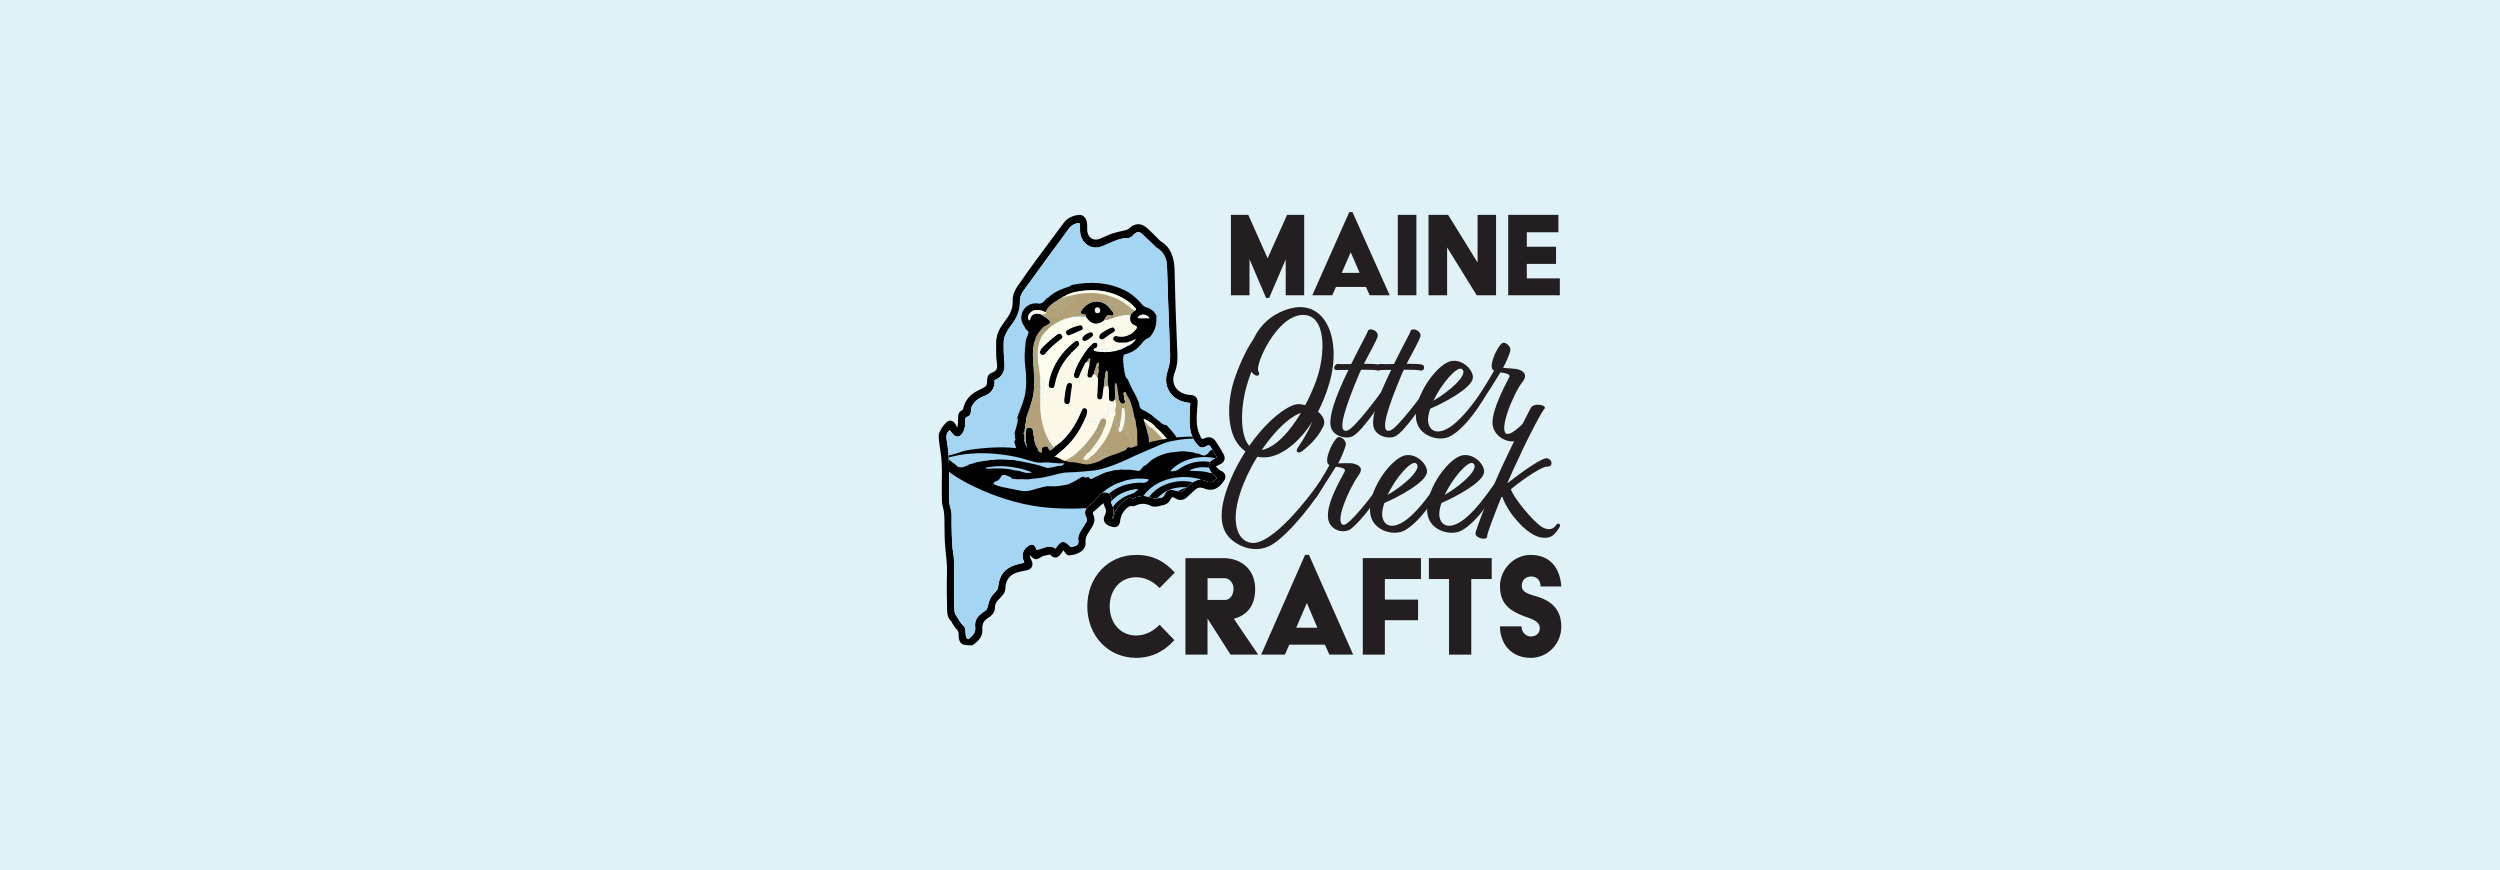 <?xml version="1.0" encoding="UTF-8"?>
<svg xmlns="http://www.w3.org/2000/svg" xmlns:xlink="http://www.w3.org/1999/xlink" viewBox="0 0 1366 475.36">
  <defs>
    <style>
      .cls-1 {
        fill: none;
      }

      .cls-2 {
        fill: #b1a078;
      }

      .cls-3 {
        fill: #fdfcec;
      }

      .cls-4 {
        fill: #ad9c77;
      }

      .cls-5 {
        fill: #b7a980;
      }

      .cls-6 {
        fill: #f4f2e5;
      }

      .cls-7 {
        fill: #010101;
      }

      .cls-8 {
        fill: #b5a378;
      }

      .cls-9 {
        fill: #b3a178;
      }

      .cls-10 {
        fill: #b2a277;
      }

      .cls-11 {
        fill: #ae9b73;
      }

      .cls-12 {
        fill: #b3a077;
      }

      .cls-13 {
        fill: #faf7e1;
      }

      .cls-14 {
        fill: #b1a076;
      }

      .cls-15 {
        fill: #faf7dd;
      }

      .cls-16 {
        fill: #fdf9ea;
      }

      .cls-17 {
        fill: #231f20;
      }

      .cls-18 {
        fill: #b3a177;
      }

      .cls-19 {
        fill: #e0f2f7;
      }

      .cls-20 {
        fill: #fefbe7;
      }

      .cls-21 {
        fill: #b4a079;
      }

      .cls-22 {
        fill: #b3a17d;
      }

      .cls-23 {
        fill: #f8f5e4;
      }

      .cls-24 {
        fill: #fefae9;
      }

      .cls-25 {
        fill: #baaa8a;
      }

      .cls-26 {
        fill: #af9f75;
      }

      .cls-27 {
        fill: #f8f5e9;
      }

      .cls-28 {
        fill: #faf9e6;
      }

      .cls-29 {
        fill: #af9e76;
      }

      .cls-30 {
        fill: #b2a173;
      }

      .cls-31 {
        fill: #a89971;
      }

      .cls-32 {
        fill: #b2a276;
      }

      .cls-33 {
        fill: #fcf8e8;
      }

      .cls-34 {
        fill: #b3a37b;
      }

      .cls-35 {
        fill: #a9976e;
      }

      .cls-36 {
        fill: #f8f4d6;
      }

      .cls-37 {
        fill: #a4d6f4;
      }

      .cls-38 {
        fill: #a89876;
      }

      .cls-39 {
        fill: #e5dfc2;
      }

      .cls-40 {
        fill: #b4a582;
      }

      .cls-41 {
        fill: #fefae8;
      }

      .cls-42 {
        fill: #fbfbe9;
      }

      .cls-43 {
        fill: #f9f6de;
      }

      .cls-44 {
        fill: #b3a378;
      }

      .cls-45 {
        fill: #b19f74;
      }

      .cls-46 {
        clip-path: url(#clippath);
      }
    </style>
    <clipPath id="clippath">
      <path class="cls-1" d="M664.84,261.15c-1.59,2.23-3.14,2.87-5.62,1.75-3.29-1.49-6.13-.69-8.76,1.51-1.34,1.12-2.56,2.4-3.81,3.63-.88.87-1.66.93-2.84.42-1.34-.58-2.92-.77-4.38-.72-1.38.05-2.56,1.03-3.05,2.45-.47,1.36-1.34,1.76-2.51,1.87-.05,0-.09,0-.14.02-1.95.6-3.75.3-5.69-.43-2.8-1.05-5.72-.74-8.51.48-.31.14-.76.27-1.02.13-1.27-.7-2.29-.16-3.33.6-3.38,2.46-6.01,5.49-6.85,9.95-.05.27-.4.48-.85.6,1.79-2.98,1.07-5.72-.28-8.47-.18-.36-.22-.86-.14-1.26.43-2.24.11-3.3-1.35-4.14-1.6-.92-4.07-.72-4.94.75-1.55,2.62-3.77,4.39-6,6.23-2.06,1.7-2.44,3.94-1.16,6.27.49.89.48,1.65-.03,2.46-.97,1.56-1.93,3.12-2.91,4.67-1.09,1.72-1.82,3.5-1.43,5.67.22,1.25-.28,2.22-1.48,2.65-.7.25-1.39.55-2.1.69-.33.06-.82-.11-1.05-.36-3.03-3.46-4.85-3.33-7.43.55-.13.2-.27.39-.43.63-3.59-2.47-6.73.08-10.28.73-.08-.17-.29-.63-.5-1.1-.82-1.87-2.14-2.31-3.83-1.25-3.27,2.05-4.19,5.11-2.65,8.79.07.17.12.36.19.56-1.65.4-3.28.71-4.86,1.21-5.94,1.88-8.85,5.75-9.47,12.31-.06.61-.44,1.26-.83,1.75-1.01,1.27-2.33,2.33-3.12,3.73-.82,1.47-1.31,3.21-1.67,4.89-.21,1-.5,1.72-1.29,2.27-1.04.73-2.08,1.47-3.04,2.31-1.95,1.71-2.88,3.93-2.54,6.65.43,3.34-1.67,4.97-3.76,6.65-1.07-.41-1.37-1.24-1.41-2.31s-.13-2.16-.32-3.22c-.09-.56-.28-1.3-.67-1.58-2.04-1.5-2.85-3.98-4.33-5.92-.38-.5-.65-1.19-.74-1.83-.19-1.46-.32-2.94-.33-4.41-.02-7.88.1-15.76-.02-23.64-.04-2.78-.77-5.54-.95-8.32-.25-3.82-.29-7.66-.38-11.5-.04-1.82.11-3.65,0-5.47-.08-1.3-.31-2.63-.7-3.86-.98-3.08-.68-6.24-.7-9.38-.03-5.37.13-10.75-.07-16.11-.14-3.83-.54-7.68-1.23-11.43-.43-2.33.11-3.89,1.71-5.25.68.84,1.27,1.8,2.06,2.51,1.72,1.56,3.22,1.34,4.64-.52,1.52-2,1.84-4.36,1.72-6.82-.06-1.21.03-2.08,1.37-2.55,1.35-.47,1.81-1.8,1.82-3.33,0-.74.11-1.56.43-2.2,1.2-2.37,3.02-4.07,5.36-5.11.3-.13.59-.27.9-.38,3.97-1.45,6.5-4.04,6.16-8.92.34-.16.64-.29.93-.42,3.34-1.52,4.84-4.73,4.5-8.58-.36-4.15-.56-8.34-.38-12.5.08-1.84,1.1-3.72,1.98-5.4.87-1.66,2.13-3.08,3.2-4.63,2.36-3.42,3.79-7.17,3.63-11.52-.08-2.16.75-4.07,1.95-5.73,4.39-6.14,8.83-12.24,13.29-18.33,3.86-5.28,7.79-10.49,11.62-15.79,1.26-1.74,2.93-2.45,4.8-2.92.75-.19,1.16.12,1.17.95.02,1.18,0,2.37.05,3.55.3,6.16,5.72,10.29,11.22,8.46,2.32-.78,4.56-1.85,6.81-2.82,2.66-1.15,5.34-2.08,8.29-1.94.67.03,1.42-.53,2.04-.96.57-.39,1-1.02,1.54-1.47,1.19-1.02,2.5-1.15,3.67-.09,2.32,2.09,4.55,4.28,6.82,6.42.55.52,1.03,1.16,1.65,1.53,3.56,2.12,5.24,5.5,5.45,9.67.31,6.25.38,12.5.6,18.75.35,9.79.72,19.59,1.11,29.38.13,3.24-.27,6.33-1.35,9.4-2.75,7.81,1.43,15.24,9.42,17.01.93.21,1.89.33,2.91.51-.1,2.47-.22,4.87-.29,7.27-.14,4.27.02,8.51,2.04,12.35.71,1.35,1.65,2.61,2.69,3.69,1.11,1.16,2.51,1.27,3.96.45,1.92-1.08,2.09-.98,3.26,1.01.93,1.58,1.9,3.13,2.96,4.87-.5.25-.93.47-1.37.68-3.24,1.52-4.03,4.15-1.97,7.26.85,1.28,2.14,2.23,3.25,3.35h-.02Z"/>
    </clipPath>
  </defs>
  <g id="BG_Color" data-name="BG Color">
    <rect class="cls-19" width="1366" height="475.36"/>
  </g>
  <g id="Assets">
    <g>
      <g>
        <path class="cls-17" d="M685.14,184.81c3.12-6.61,9.06-13.02,18.93-16,20.24-6.08,29.2,16.64,22.35,40.33-7.25,24.96-21.45,37.66-31.51,40.22-8.66,2.24-16.81-2.35-20.54-10.14-3.42-7.26-4.23-20.27.81-34.03,3.32-9.18,6.75-15.58,9.97-20.38h0ZM684.74,204.23c-.4-.32-.71-.75-.91-1.28-1.01,2.56-1.91,5.23-2.72,8.11-4.23,15.15-3.52,34.14,6.14,34.89,10.27.75,23.76-16.43,31.61-37.13,5.64-14.83,6.24-37.87-7.85-36.7-13.89,1.17-25.37,27.53-23.46,30.62,1.41,2.24-.5,3.63-2.82,1.49h0Z"/>
        <path class="cls-17" d="M745.25,198.78c4.53,0,8.56.11,9.06.75,1.11,1.49.2,3.09-1.41,2.99-.81-.43-4.73-.53-9.16-.53-.71,1.39-1.31,2.77-1.81,4.05-5.44,13.12-12.58,31.58-5.54,29.13,3.73-1.28,16.81-18.67,19.73-22.94.91-.75,2.52-.21,2.01,1.6-1.71,3.95-13.79,21.87-19.03,24.54-3.62,1.81-11.28,0-12.08-5.87-.71-5.23,2.01-14.4,9.77-30.41-3.22,0-5.74.11-6.44.11-2.01,0-1.71-2.56.4-3.41.71.21,3.83.21,7.55.11,5.94-12.06,8.66-16.32,9.26-18.46,1.91-1.49,5.74.85,5.23,3.2s-4.13,8.43-7.55,15.15h0Z"/>
        <path class="cls-17" d="M768.6,198.78c4.53,0,8.56.11,9.06.75,1.11,1.49.2,3.09-1.41,2.99-.81-.43-4.73-.53-9.16-.53-.71,1.39-1.31,2.77-1.81,4.05-5.44,13.12-12.58,31.58-5.54,29.13,3.73-1.28,16.81-18.67,19.73-22.94.91-.75,2.52-.21,2.01,1.6-1.71,3.95-13.79,21.87-19.03,24.54-3.62,1.81-11.28,0-12.08-5.87-.71-5.23,2.01-14.4,9.77-30.41-3.22,0-5.74.11-6.44.11-2.01,0-1.71-2.56.4-3.41.71.21,3.83.21,7.55.11,5.94-12.06,8.66-16.32,9.26-18.46,1.91-1.49,5.74.85,5.23,3.2s-4.13,8.43-7.55,15.15h0Z"/>
        <path class="cls-17" d="M781.49,223.32c-.71,2.03-1.11,3.95-1.21,5.66-.1,2.99,1.21,6.29,4.53,6.72,9.46,1.17,21.55-17.39,25.97-23.26,1.11-1.28,2.52-.85,2.62.43-3.22,6.83-12.18,20.59-20.74,25.39-5.94,3.31-15.91.32-18.32-6.83-3.73-11.09,7.95-29.13,16.41-33.39,6.95-3.52,14.7,3.95,13.99,8.64-.81,5.44-15.1,13.12-23.26,16.64h0ZM783.2,218.95c9.06-5.23,19.83-14.83,15.4-17.39-2.62-1.39-10.87,7.89-15.4,17.39h0Z"/>
        <path class="cls-17" d="M829.31,201.77c3.12.85,5.64,2.99,2.62,6.83-5.34,6.83-13.59,27.74-8.36,28.49,3.12.43,11.08-7.47,14.5-13.02.81-1.17,2.52-.75,1.61,1.17-2.21,5.33-8.46,14.62-11.58,15.68-3.83,1.28-11.98-2.03-12.58-9.28-.6-7.15,6.85-21.12,8.96-25.18,1.31-2.24-1.71-2.45-4.63-2.99-2.72,4.48-8.56,13.76-10.87,16.75-1.21,1.17-3.22.21-2.72-1.17,1.91-3.2,7.95-12.38,10.07-16.54-.5-.32-1.01-.75-1.11-1.28-1.11-3.41,3.52-12.91,5.84-13.87,1.51-.64,4.53,1.92,4.23,3.95-.3,1.92-2.52,7.15-4.03,9.6,0,.21,6.44.43,8.06.85h0Z"/>
        <path class="cls-17" d="M713.13,225.01c-8.46,1.17-20.54,14.08-29.1,29.66-13.89,25.93-9.46,40.65-.4,41.93,11.28,1.6,31.41-24.64,37.15-32.86.91-.53,2.62.53,2.21,1.6-1.91,5.12-18.22,26.67-28.29,32.43-8.06,4.59-17.01,1.49-22.25-3.31-6.14-5.66-7.55-16.43,1.51-35.95,10.87-23.05,27.89-37.02,34.94-37.66,5.44-.53,17.22,5.55,14.2,12.06-3.73,7.58-8.66,11.09-11.08,13.23-2.21,1.92-4.73,1.17-2.82-1.6,2.01-3.09,10.27-15.47,7.75-18.14-1.11-1.07-2.52-1.39-3.83-1.39h0Z"/>
        <path class="cls-17" d="M739.41,253.28c3.12.85,6.04,2.24,2.72,6.72-5.03,7.04-13.29,25.82-8.06,26.78,2.92.64,16.61-16.86,20.03-22.4.71-.64,2.52-.75,2.31.96-2.21,5.33-11.98,18.56-18.02,23.47-4.13,3.31-11.88.85-12.68-5.33-1.31-8,6.75-21.45,8.86-25.5,1.31-2.24-1.71-2.45-4.63-2.99-2.52,4.05-7.15,11.31-10.77,16.86-1.21,1.17-3.22.11-2.72-1.28,1.91-3.2,7.85-12.27,9.97-16.43-.6-.32-1.01-.75-1.11-1.39-1.11-3.41,3.52-12.91,5.84-13.87,1.51-.64,4.53,1.92,4.23,3.95-.3,1.92-2.72,7.89-4.23,10.35,1.61,0,6.64-.32,8.25.11h0Z"/>
        <path class="cls-17" d="M756.42,274.83c-.71,2.03-1.11,3.95-1.21,5.66-.1,2.99,1.21,6.29,4.53,6.72,9.46,1.17,21.55-17.39,25.97-23.26,1.11-1.28,2.52-.85,2.62.43-3.22,6.83-12.18,20.59-20.74,25.39-5.94,3.31-15.91.32-18.32-6.83-3.73-11.09,7.95-29.13,16.41-33.39,6.95-3.52,14.7,3.95,13.99,8.64-.81,5.44-15.1,13.12-23.26,16.64h0ZM758.13,270.46c9.06-5.23,19.83-14.83,15.4-17.39-2.62-1.39-10.87,7.89-15.4,17.39Z"/>
        <path class="cls-17" d="M787.63,274.83c-.71,2.03-1.11,3.95-1.21,5.66-.1,2.99,1.21,6.29,4.53,6.72,9.46,1.17,21.55-17.39,25.97-23.26,1.11-1.28,2.52-.85,2.62.43-3.22,6.83-12.18,20.59-20.74,25.39-5.94,3.31-15.91.32-18.32-6.83-3.73-11.09,7.95-29.13,16.41-33.39,6.95-3.52,14.7,3.95,13.99,8.64-.81,5.44-15.1,13.12-23.26,16.64h0ZM789.34,270.46c9.06-5.23,19.83-14.83,15.4-17.39-2.62-1.39-10.87,7.89-15.4,17.39Z"/>
        <path class="cls-17" d="M842.9,288.17c3.93,2.13,6.34.32,7.25-1.17,1.01-1.71,3.12-.75,1.91,1.17-3.22,5.23-5.23,5.76-8.76,5.66-3.83-.11-9.77-3.2-16.51-11.84-3.12-3.95-5.44-8.64-5.94-10.67l-.6.53c-4.13,10.24-7.65,19.63-7.65,20.91.3,2.99-6.44,1.39-6.44-1.28,0-1.71,9.66-26.78,17.12-42.03,7.75-16.32,11.98-24.33,12.99-26.35,1.81-3.63,9.87-1.49,7.45.43-1.21,1.49-7.05,11.74-14.3,27.63-1.71,3.52-3.83,8.11-5.84,12.91,7.85-6.19,19.23-14.19,21.64-13.66,3.42.75,3.32,4.59.2,4.59-2.01-.64-12.18,5.98-19.83,12.27.5,3.52,12.28,18.14,17.32,20.91h0Z"/>
      </g>
      <g>
        <path class="cls-17" d="M620.79,303.19c9.36,0,15.85,3.78,21.1,9.67l-8.29,8.44c-3.45-3.6-7.88-5.89-12.81-5.89-8.79,0-14.45,7.03-14.45,15.91s5.67,15.91,14.45,15.91c4.93,0,9.36-2.28,12.81-5.89l8.05,8.44c-4.93,5.54-11.74,9.67-20.86,9.67-15.6,0-26.69-12.39-26.69-28.12s11.09-28.12,26.69-28.12h0Z"/>
        <path class="cls-17" d="M647.73,304.95h20.61c10.59,0,17.49,6.85,17.49,16.79,0,9.23-4.35,14.41-11.66,16.35l13.3,19.6h-15.11l-12.56-19.69v19.69h-12.07v-52.73h0ZM669.49,327.8c2.71,0,4.52-2.99,4.52-6.06s-2.13-5.8-4.84-5.8h-9.36v11.87h9.69,0Z"/>
        <path class="cls-17" d="M713.09,303.19h2.13l24.14,54.49h-12.98l-2.46-5.45h-19.46l-2.38,5.45h-12.98l23.98-54.49h0ZM719.82,343.01l-5.67-13.36h-.16l-5.75,13.36h11.58Z"/>
        <path class="cls-17" d="M744.62,304.95h31.78v11.43h-19.71v11.25h18.15v11.25h-18.15v18.81h-12.07v-52.73h0Z"/>
        <path class="cls-17" d="M791.75,316.38h-11v-11.43h34.32v11.43h-11.17v41.31h-12.15v-41.31Z"/>
        <path class="cls-17" d="M831.33,342.22c0,3.08,2.3,5.54,5.09,5.54,3.04,0,4.93-1.85,4.93-4.57,0-3.96-4.84-5.1-8.87-6.59-8.29-3.16-12.89-7.3-12.89-16.35s7.47-17.05,16.75-17.05c10.92,0,16.09,7.47,16.75,17.23h-11.33c0-2.99-1.72-5.45-5.09-5.45-2.63,0-5.17,1.67-5.17,5.1,0,3.96,4.52,4.66,8.7,5.98,8.79,2.81,12.89,8.09,12.89,16.35,0,9.32-7.39,17.05-16.67,17.05-10.76,0-16.83-7.73-16.83-17.23h11.74,0Z"/>
      </g>
      <g>
        <path class="cls-17" d="M672.59,117.39h9.47l10.57,23.73,10.64-23.73h9.33v43.94h-10.09v-19.55l-9.06,21.02h-1.66l-9.06-21.17v19.7h-10.16v-43.95h0Z"/>
        <path class="cls-17" d="M737.21,115.92h1.8l20.32,45.41h-10.92l-2.07-4.54h-16.38l-2,4.54h-10.92l20.18-45.41h0ZM742.88,149.1l-4.77-11.13h-.14l-4.84,11.13h9.74Z"/>
        <path class="cls-17" d="M763.75,117.39h10.16v43.94h-10.16v-43.94Z"/>
        <path class="cls-17" d="M780.54,117.39h10.71l16.1,26.07v-26.07h10.09v43.94h-10.57l-16.17-26.15v26.15h-10.16v-43.94h0Z"/>
        <path class="cls-17" d="M824.09,117.39h27.44v9.52h-17.28v7.91h15.97v9.38h-15.97v7.91h18.04v9.23h-28.2v-43.94h0Z"/>
      </g>
      <g>
        <path class="cls-7" d="M602.92,274.87c-1.88,1.63-3.74,3.21-5.54,4.86-.22.2-.3.92-.15,1.21,1.25,2.4.9,4.63-.44,6.81-.58.95-1.09,1.96-1.75,2.83-1.31,1.75-2.12,3.57-1.89,5.93.17,1.8-.66,3.37-2.02,4.47-1.93,1.57-4.21,2.19-6.56,2.45-1.75.19-2.59-1.22-3.46-2.81-1.97,2.91-3.9,6.04-7.4,2.37-1.13.23-2.21.43-3.28.7-.48.12-.98.28-1.39.56-2.84,1.95-3.95,1.77-6.3-1.03.08.55.09,1.13.26,1.64.22.64.62,1.21.85,1.85.76,2.09-.06,4.01-2.07,4.7-.87.3-1.8.38-2.7.58-1.03.23-2.08.43-3.09.74-4.1,1.21-6.49,4-6.64,8.65-.06,1.78-.77,3.09-1.89,4.26-.75.79-1.48,1.62-2.23,2.42-1.01,1.09-1.62,2.32-1.58,3.94.04,1.6-.64,2.96-1.74,4.04-.54.53-1.11,1.07-1.75,1.43-2.48,1.39-3.63,3.29-3.41,6.51.27,3.92-2.28,6.43-5.09,8.37-.79.54-2.16.15-3.25.16-2.95.01-4.4-1.47-4.59-4.68-.03-.54-.05-1.08-.04-1.62.01-1.06-.41-1.76-1.17-2.49-.93-.88-1.57-2.11-2.31-3.21-.18-.27-.19-.72-.42-.91-2.16-1.86-2.35-4.53-2.4-7.12-.12-6.35-.24-12.71-.04-19.05.16-4.96-.52-9.8-.97-14.69-.39-4.19-.35-8.44-.41-12.67-.04-3.04.04-6.03-.86-9.04-.63-2.1-.55-4.46-.6-6.72-.18-7.62.54-15.27-.6-22.87-.46-3.1-1-6.22-1.1-9.34-.04-1.32.84-2.76,1.51-4.01.54-1.01,1.39-1.83,2.12-2.72,1.86-2.25,4.23-1.99,5.65.6.23.42.46.84.92,1.68.15-1.24.3-2.06.34-2.89.07-1.18.02-2.37.11-3.54.1-1.31.7-2.39,1.86-2.89.73-.31.8-.78.98-1.5.77-3.04,2.43-5.56,4.76-7.41,1.57-1.24,3.38-2.17,5.18-3.01,2.63-1.24,3.08-1.8,3.07-4.83,0-1.89.84-3.35,2.72-4,2.71-.93,2.99-2.66,2.58-5.31-.24-1.54-.33-3.12-.38-4.69-.06-1.91.02-3.83-.02-5.75-.09-3.6,1-6.78,2.92-9.66,1.12-1.68,2.35-3.29,3.48-4.97,1.78-2.63,2.76-5.53,2.64-8.83-.11-3,1-5.61,2.61-7.94,3.42-4.95,6.91-9.84,10.46-14.69,4.88-6.67,9.87-13.25,14.77-19.9,2.13-2.9,5.08-4.01,8.29-4.43,2.24-.29,4.13,1.67,4.46,4.31.14,1.12.15,2.26.11,3.39-.15,4.21,2.91,6.8,6.63,5.44,2.39-.88,4.66-2.14,7.07-2.94,2.4-.8,4.9-1.23,7.34-1.86.55-.14,1.15-.35,1.56-.72,3.61-3.31,6.9-3.41,10.51-.1,2.26,2.07,4.39,4.31,6.58,6.48.13.13.27.28.42.38,5.66,3.36,7.42,8.95,7.62,15.39.23,7.38.36,14.77.61,22.15.27,8.02.64,16.04.95,24.06.13,3.38-.08,6.73-1.37,9.86-2.46,5.98.48,10.96,6.41,12.28.85.19,1.73.25,2.6.34,2.48.26,3.59,1.88,3.41,4.5-.33,4.8-1,9.63.13,14.41.33,1.41,1.03,2.72,1.59,4.06.4.95.94,1.19,1.96.71,2.65-1.26,4.75-.64,6.42,1.86,1.44,2.16,2.79,4.4,4.04,6.69,1.27,2.32.62,4.3-1.62,5.49-.73.39-1.49.71-2.54,1.21.64.7,1.07,1.31,1.62,1.74.55.43,1.23.65,1.83,1.02,1.68,1.02,2.31,3.1,1.23,4.76-2.78,4.26-6.1,6.62-11.32,4.5-1.69-.69-3.16-.49-4.53.65-1.05.87-2.02,1.86-3.04,2.78-.74.67-1.44,1.39-2.24,1.96-1.82,1.27-3.67,1.32-5.59.13-1.67-1.04-2.03-.89-2.98.9-1,1.9-2.65,2.61-4.55,2.93-.99.17-1.96.59-2.95.65-.96.06-2.05.06-2.89-.36-2.8-1.41-5.54-1.62-8.38-.23-.6.29-1.38.48-2,.34-1.1-.25-1.85.18-2.63.86-2.14,1.89-3.56,4.18-3.9,7.21-.32,2.81-1.94,3.89-4.5,3.17-.67-.19-1.33-.39-1.96-.69-2.2-1.05-3.13-3.21-1.95-5.44.99-1.87.82-3.38-.11-5.06-.31-.57-.45-1.25-.64-1.79h0ZM664.84,261.15c-1.1-1.12-2.4-2.07-3.25-3.35-2.06-3.1-1.26-5.73,1.97-7.26.44-.2.86-.43,1.37-.68-1.06-1.74-2.03-3.29-2.96-4.87-1.17-1.99-1.34-2.1-3.26-1.01-1.45.82-2.84.71-3.96-.45-1.04-1.08-1.98-2.34-2.69-3.69-2.01-3.84-2.18-8.08-2.04-12.35.08-2.4.19-4.8.29-7.27-1.03-.18-1.98-.3-2.91-.51-8-1.78-12.17-9.2-9.42-17.01,1.08-3.07,1.48-6.17,1.35-9.4-.38-9.79-.76-19.58-1.11-29.38-.22-6.25-.29-12.51-.6-18.75-.21-4.18-1.89-7.55-5.45-9.67-.63-.37-1.11-1.02-1.65-1.53-2.27-2.15-4.5-4.34-6.82-6.42-1.17-1.06-2.48-.92-3.67.09-.54.46-.96,1.08-1.54,1.47-.63.43-1.37.99-2.04.96-2.94-.14-5.63.79-8.29,1.94-2.26.98-4.49,2.04-6.81,2.82-5.49,1.84-10.91-2.3-11.22-8.46-.06-1.18-.03-2.36-.05-3.55-.02-.84-.43-1.15-1.17-.95-1.86.47-3.54,1.18-4.8,2.92-3.82,5.3-7.76,10.52-11.62,15.79-4.45,6.09-8.89,12.19-13.29,18.33-1.19,1.66-2.03,3.58-1.95,5.73.16,4.35-1.26,8.1-3.63,11.52-1.07,1.54-2.33,2.97-3.2,4.63-.89,1.68-1.9,3.56-1.98,5.4-.18,4.15.02,8.35.38,12.5.33,3.85-1.17,7.06-4.5,8.58-.29.13-.59.27-.93.42.34,4.87-2.2,7.47-6.16,8.92-.3.11-.6.25-.9.38-2.34,1.04-4.15,2.74-5.36,5.11-.32.63-.43,1.46-.43,2.2-.01,1.53-.47,2.86-1.82,3.33-1.34.47-1.43,1.34-1.37,2.55.12,2.46-.19,4.83-1.72,6.82-1.42,1.86-2.92,2.09-4.64.52-.79-.72-1.38-1.68-2.06-2.51-1.59,1.36-2.13,2.92-1.71,5.25.69,3.76,1.08,7.61,1.23,11.43.2,5.36.05,10.74.07,16.11.02,3.14-.28,6.3.7,9.38.39,1.23.63,2.56.7,3.86.11,1.82-.04,3.65,0,5.47.09,3.83.14,7.67.38,11.5.18,2.79.9,5.54.95,8.32.12,7.88,0,15.76.02,23.64,0,1.47.13,2.95.33,4.41.08.64.36,1.33.74,1.83,1.48,1.94,2.29,4.43,4.33,5.92.39.28.57,1.02.67,1.58.18,1.06.27,2.14.32,3.22.04,1.07.34,1.9,1.41,2.31,2.09-1.68,4.19-3.31,3.76-6.65-.35-2.72.59-4.94,2.54-6.65.96-.84,2-1.58,3.04-2.31.79-.55,1.07-1.27,1.29-2.27.36-1.69.85-3.43,1.67-4.89.79-1.4,2.11-2.45,3.12-3.73.39-.49.77-1.14.83-1.75.62-6.57,3.53-10.43,9.47-12.31,1.58-.5,3.21-.81,4.86-1.21-.07-.2-.12-.39-.19-.56-1.54-3.68-.62-6.74,2.65-8.79,1.68-1.06,3-.63,3.83,1.25.2.47.42.93.5,1.1,3.56-.65,6.7-3.2,10.28-.73.16-.23.3-.43.43-.63,2.58-3.89,4.4-4.01,7.43-.55.23.26.72.43,1.05.36.72-.14,1.41-.44,2.1-.69,1.2-.43,1.71-1.4,1.48-2.65-.39-2.17.34-3.96,1.43-5.67.98-1.55,1.93-3.12,2.91-4.67.51-.82.52-1.57.03-2.46-1.28-2.33-.9-4.57,1.16-6.27,2.23-1.84,4.45-3.6,6-6.23.87-1.48,3.34-1.68,4.94-.75,1.46.84,1.78,1.9,1.35,4.14-.08.4-.03.91.14,1.26,1.34,2.74,2.07,5.49.28,8.47.45-.11.8-.32.85-.6.85-4.46,3.47-7.5,6.85-9.95,1.04-.76,2.05-1.29,3.33-.6.26.14.71,0,1.02-.13,2.79-1.22,5.7-1.53,8.51-.48,1.94.73,3.74,1.03,5.69.43.04-.01.09-.01.14-.02,1.17-.1,2.04-.51,2.51-1.87.49-1.42,1.66-2.41,3.05-2.45,1.46-.05,3.04.14,4.38.72,1.18.51,1.96.45,2.84-.42,1.25-1.24,2.47-2.52,3.81-3.63,2.64-2.2,5.48-3,8.76-1.51,2.48,1.13,4.03.48,5.62-1.75h.02Z"/>
        <g>
          <path class="cls-37" d="M664.84,261.15c-1.59,2.23-3.14,2.87-5.62,1.75-3.29-1.49-6.13-.69-8.76,1.51-1.34,1.12-2.56,2.4-3.81,3.63-.88.87-1.66.93-2.84.42-1.34-.58-2.92-.77-4.38-.72-1.38.05-2.56,1.03-3.05,2.45-.47,1.36-1.34,1.76-2.51,1.87-.05,0-.09,0-.14.02-1.95.6-3.75.3-5.69-.43-2.8-1.05-5.72-.74-8.51.48-.31.14-.76.27-1.02.13-1.27-.7-2.29-.16-3.33.6-3.38,2.46-6.01,5.49-6.85,9.95-.05.27-.4.48-.85.6,1.79-2.98,1.07-5.72-.28-8.47-.18-.36-.22-.86-.14-1.26.43-2.24.11-3.3-1.35-4.14-1.6-.92-4.07-.72-4.94.75-1.55,2.62-3.77,4.39-6,6.23-2.06,1.7-2.44,3.94-1.16,6.27.49.89.48,1.65-.03,2.46-.97,1.56-1.93,3.12-2.91,4.67-1.09,1.72-1.82,3.5-1.43,5.67.22,1.25-.28,2.22-1.48,2.65-.7.25-1.39.55-2.1.69-.33.06-.82-.11-1.05-.36-3.03-3.46-4.85-3.33-7.43.55-.13.2-.27.39-.43.63-3.59-2.47-6.73.08-10.28.73-.08-.17-.29-.63-.5-1.1-.82-1.87-2.14-2.31-3.83-1.25-3.27,2.05-4.19,5.11-2.65,8.79.07.17.12.36.19.56-1.65.4-3.28.71-4.86,1.21-5.94,1.88-8.85,5.75-9.47,12.31-.06.61-.44,1.26-.83,1.75-1.01,1.27-2.33,2.33-3.12,3.73-.82,1.47-1.31,3.21-1.67,4.89-.21,1-.5,1.72-1.29,2.27-1.04.73-2.08,1.47-3.04,2.31-1.95,1.71-2.88,3.93-2.54,6.65.43,3.34-1.67,4.97-3.76,6.65-1.07-.41-1.37-1.24-1.41-2.31s-.13-2.16-.32-3.22c-.09-.56-.28-1.3-.67-1.58-2.04-1.5-2.85-3.98-4.33-5.92-.38-.5-.65-1.19-.74-1.83-.19-1.46-.32-2.94-.33-4.41-.02-7.88.1-15.76-.02-23.64-.04-2.78-.77-5.54-.95-8.32-.25-3.82-.29-7.66-.38-11.5-.04-1.82.11-3.65,0-5.47-.08-1.3-.31-2.63-.7-3.86-.98-3.08-.68-6.24-.7-9.38-.03-5.37.13-10.75-.07-16.11-.14-3.83-.54-7.68-1.23-11.43-.43-2.33.11-3.89,1.71-5.25.68.84,1.27,1.8,2.06,2.51,1.72,1.56,3.22,1.34,4.64-.52,1.52-2,1.84-4.36,1.72-6.82-.06-1.21.03-2.08,1.37-2.55,1.35-.47,1.81-1.8,1.82-3.33,0-.74.11-1.56.43-2.2,1.2-2.37,3.02-4.07,5.36-5.11.3-.13.59-.27.9-.38,3.97-1.45,6.5-4.04,6.16-8.92.34-.16.64-.29.93-.42,3.34-1.52,4.84-4.73,4.5-8.58-.36-4.15-.56-8.34-.38-12.5.08-1.84,1.1-3.72,1.98-5.4.87-1.66,2.13-3.08,3.2-4.63,2.36-3.42,3.79-7.17,3.63-11.52-.08-2.16.75-4.07,1.95-5.73,4.39-6.14,8.83-12.24,13.29-18.33,3.86-5.28,7.79-10.49,11.62-15.79,1.26-1.74,2.93-2.45,4.8-2.92.75-.19,1.16.12,1.17.95.02,1.18,0,2.37.05,3.55.3,6.16,5.72,10.29,11.22,8.46,2.32-.78,4.56-1.85,6.81-2.82,2.66-1.15,5.34-2.08,8.29-1.94.67.03,1.42-.53,2.04-.96.57-.39,1-1.02,1.54-1.47,1.19-1.02,2.5-1.15,3.67-.09,2.32,2.09,4.55,4.28,6.82,6.42.55.52,1.03,1.16,1.65,1.53,3.56,2.12,5.24,5.5,5.45,9.67.31,6.25.38,12.5.6,18.75.35,9.79.72,19.59,1.11,29.38.13,3.24-.27,6.33-1.35,9.4-2.75,7.81,1.43,15.24,9.42,17.01.93.21,1.89.33,2.91.51-.1,2.47-.22,4.87-.29,7.27-.14,4.27.02,8.51,2.04,12.35.71,1.35,1.65,2.61,2.69,3.69,1.11,1.16,2.51,1.27,3.96.45,1.92-1.08,2.09-.98,3.26,1.01.93,1.58,1.9,3.13,2.96,4.87-.5.25-.93.47-1.37.68-3.24,1.52-4.03,4.15-1.97,7.26.85,1.28,2.14,2.23,3.25,3.35h-.02Z"/>
          <g class="cls-46">
            <g>
              <g>
                <path d="M642.79,238.81c-1.57-2.41-3.52-4.54-5.53-6.6-.33.06-.65,0-.96-.13.02.03.04.06.06.09-1.05-.17-1.48-.92-2.17-1.23h0c-.44-.47-.79-1.04-1.48-1.18h0c-.22-.2-.44-.4-.66-.6h0c-.14-.38-.4-.62-.83-.61-.22-.19-.44-.39-.66-.58h0c-1.73-1.68-3.8-2.86-5.95-3.88-1.16-.55-1.92-1.29-2.05-2.58,0-.79-.21-1.52-.56-2.21-.34-.58-.54-1.23-.81-1.85-.23-.47-.48-.93-.71-1.41-.18-.34-.36-.68-.53-1.03-.15-.29-.28-.59-.45-.87-.36-.48-.63-1.02-.87-1.58-.76-1.42-1.36-2.92-2.02-4.39-.26-.57-.41-1.22-1.06-1.51-.03,0-.06,0-.09-.01-.61-1.36-.97-2.79-1.19-4.26.01-.55.01-1.09-.28-1.58h0c-.02-.17-.04-.34-.06-.5.02-.76.07-1.52-.25-2.24h0c0-.81,0-1.61,0-2.42.12-.22.12-.46.12-.7.05-.29.1-.58.14-.88.55-.57,1.33-.62,2.03-.84,3-.97,5.57-2.63,7.48-5.1,1.13-1.46,2.25-2.78,4.01-3.49.78-.32,1.32-1.02,1.81-1.72,1.99-2.82,2.8-5.95,2.53-9.38.27-.42.08-.83-.05-1.23-.4-.83-.91-1.58-1.53-2.26-.58-.54-1.23-.98-1.91-1.37-.73-.38-1.55-.54-2.3-.88-1.01-.3-1.63-1.06-2.28-1.82-2.6-3.05-5.63-5.61-9.22-7.36-9.08-4.44-18.63-4.9-28.4-3.01-.49.09-.97.22-1.24.71-.22.09-.44.2-.67.27-4.14,1.29-8.13,2.87-11.35,5.92h0c-.74.3-1.31.8-1.75,1.46h0c-.21.21-.42.41-.63.62-.97,1.13-2.13,1.58-3.64,1.21-.56-.14-1.19-.05-1.78,0-3.1.28-5.87,2.57-6.69,5.51-.72,2.61-.2,5.12,1.38,6.96.12.65.58,1.19,1.01,1.76.26.48.81.62,1.15,1.02.12.23.11.49.09.74-.29.87-.46,1.79-.96,2.57-.61,1.58-.76,3.24-.8,4.92-.43,3.54-.48,7.06-.06,10.62.66,5.59.94,11.2-.32,16.77-.99,4-2.74,7.73-4.03,11.63-.02.05-.04.1-.05.15.27.23.43.6.37,1.1-.08.71-.22,1.44-.39,2.19-.02,0-.03.01-.05.02-.13.55-.28,1.1-.43,1.66-.05.19-.11.38-.16.58-.07.24-.13.48-.2.71h0c-.2.7-.4,1.41-.58,2.12.15.48.25,1,.28,1.57.03.55-.09,1.15.29,1.61-.02.03-.05.05-.06.09-.33.46-.5.99-.68,1.52.57,1.23.89,2.52,1.1,3.85,1.65.52,3.25,1.27,4.95,1.61,1.72.34,3.47.29,5.16.79,1.81.53,3.58,1.04,5.43,1.41,1.41.29,2.84.82,4.28,1.04,1.23-.78,2.4-1.63,3.44-2.69h0c2.04-1.46,3.83-3.2,5.55-5.02,4.28-4.52,7.24-9.86,9.62-15.55h0c.12-.73.29-1.46.37-2.19.09-.9-.32-1.58-1.17-1.84-.89-.27-1.41.36-1.72,1.07-1.24,2.8-2.48,5.6-4.07,8.24-2.1,3.51-4.63,6.65-7.66,9.4q-2.02,1.83,0,0h0c-.13.07-.26.14-.39.22-.32.36-.89.42-1.1.91-.19.13-.37.25-.55.38-.12.04-.24.09-.35.15-.01,0-.02.01-.03.02-.46.25-.79.66-1.05,1.12-.02.04-.05.09-.08.13-.51.39-1.01.79-1.52,1.18h0c-.11.06-.21.12-.32.19-1.22.11-.92-1.16-1.5-1.64h0c-.11-.1-.22-.19-.33-.29h0c-.66-.35-1.32-.25-1.99-.03h0c-.1.1-.2.19-.3.29-.15-.02-.24.02-.29.05-.06.03-.11.08-.15.12-.07.12-.13.25-.18.39,0,.01,0,.03-.01.04-.01.05-.03.1-.04.15,0,.01,0,.03,0,.04-.01.06-.02.12-.03.19-.1.76-.14.68-.15.95-.02.41.05.86.07,1,.03.18.05.32,0,.49-.05.17-.19.42-.38.43-.1,0-.19-.06-.26-.15-.21-.17-.3-.41-.37-.68,0-.02-.01-.04-.02-.06-.12-.36-.1-.41-.2-.58-.1-.18-.16-.29-.29-.37,0,0-.02-.02-.04-.03-.06.03-.3.06-.45-.06,0,0-.04-.04-.07-.08,0,0,0-.01-.01-.02-.02-.03-.03-.07-.04-.11-.01-.11.04-.21.09-.31.03-.07.05-.09.06-.15h0c0-.06-.01-.11-.02-.16,0,0,0-.01,0-.02-.05-.16-.08-.25-.08-.25,0-.03-.02-.07-.04-.11-.07-.18-.17-.34-.28-.49-.07-.09-.15-.17-.29-.32-.17-.17-.24-.24-.32-.37-.05-.09-.08-.18-.09-.19-.02-.04-.03-.08-.04-.12-.03-.1-.05-.2-.06-.31-.02-.12-.06-.2-.11-.32-.04-.1-.08-.24-.12-.42,0-.02-.01-.04-.02-.05-.19-.4-.3-.75-.37-.99-.25-.87-.29-1.76-.32-2.24,0-.11-.02-.22-.02-.32h0s-.02-.1-.01-.19c0-.04,0-.04,0-.07,0-.08-.02-.14-.03-.17-.03-.11.02-.18.03-.26v-.06c-.01-.09-.1-.22-.42-.35-.01-.43-.17-1.02-.13-1.74.08-1.58-.64-2.37-2.21-2.41-.11-.02-.23-.04-.37-.04-.05,0-.09,0-.13,0-.03.01-.08.03-.13.06,0,0-.02.01-.05.03-.02.01-.05.03-.07.04-.01,0-.02.02-.04.03-.02.02-.05.04-.08.06,0,0-.01.01-.02.02-.03.02-.06.05-.09.08-.02.01-.04.03-.05.05-.17.16-.3.36-.41.58-.04.1-.07.19-.09.25-.04.13-.05.24-.06.32,0,.08,0,.15-.01.23,0,.08,0,.13.01.16.05.5-.21,1.16-.27,1.96-.01.19-.02.42-.02.42-.01.26-.02.38-.02.51,0,.25.03.47.05.65.04.19.07.38.11.57,0,.02,0,.05.01.08,0,.03.01.06.02.1,0,.04.01.07.02.11,0,.04.01.08.02.12.01.1.02.2.03.33,0,.05,0,.11,0,.22,0,.13,0,.2,0,.27,0,.16-.01.18-.01.3,0,.04,0,.08,0,.12,0,.06.01.11.02.26,0,.16,0,.23,0,.31.01.1.03.2.05.3,0,0,0,.02,0,.02,0,0,.04.18.12.51,0,0,.1.45.12,1.07v.07c0,.16.01.33.02.49,0,.36,0,1.18-.02,1.18,0,0,0-.13-.02-.38,0-.14,0-.23,0-.3,0-.08,0-.17-.01-.25-.02-.23-.06-.41-.08-.51-.06-.3-.15-.51-.28-.84-.1-.26-.15-.31-.22-.53-.07-.22-.13-.45-.13-.45-.02-.06-.04-.14-.04-.16-.02-.08-.03-.13-.05-.19h0c-.01-.06-.02-.09-.03-.11-.06-.24-.13-.57-.38-.78-.15-.13-.26-.13-.27-.23.33-.09.47-.39.44-.67-.13-1.13.06-2.33-.58-3.37.01-.02.03-.04.07-.09.06-.08.09-.16.1-.21.03-.08.05-.14.04-.21,0-.05-.01-.1.02-.14.01-.02.02-.02.05-.03.05-.03.08-.06.12-.12.02-.02.05-.06.09-.15.06-.12.09-.22.1-.23.02-.06.03-.13.04-.21,0-.15,0-.3.01-.44,0-.19,0-.39.02-.56.04-.36.12-.29.22-.79,0-.02,0-.05.01-.07.01-.2.02-.41.05-.61,0-.12,0-.23,0-.36.02-.69.17-.85.32-1.68.07-.39.15-.98.14-1.72.29-1.91,1.16-3.63,1.75-5.44.56-1.73,1.07-3.47,1.59-5.2h0c1.32-5.25,1.33-10.56.85-15.91-.06-.64-.02-1.28-.02-1.92h0s0,0,.01,0c-.02-.06-.04-.12-.06-.19-.27-.92-.22-1.86-.2-2.8-.17-2.28-.36-4.56.02-6.84-.03-.54-.1-1.09.22-1.58h0c-.05-.07-.04-.14.02-.2h0c0-.94.15-1.85.6-2.69h0c.5-2.31,1.73-4.22,3.27-5.95h0c.71-1.1,1.67-1.92,2.86-2.45.81-.37,1.55-.83,2.16-1.5h0c.25-1.08-.56-1.55-1.22-2.11-.4-.34-.8-.66-1.21-.99-.03-.01-.05-.03-.08-.04-.75-.36-1.51-.72-2.1-1.33-.07-.05-.14-.09-.2-.14-.11-.05-.21-.09-.32-.13-3.19-.95-5.28.14-5.82,3.06-.19.09-.38.19-.57.28h0c-.19-.43-.38-.86-.57-1.29h0c.17-1.93,1.28-3.18,2.92-4.05h0s.02-.05.03-.08c0,.02.02.04.02.06,1.79-.5,3.56-.32,5.29.29h0l.08.09.12-.02c.36.32.79.48,1.26.52.67-1.55,1.56-2.94,2.97-3.94h0c.25-.33.49-.68.93-.79h0c.53-.49,1.09-.93,1.78-1.2,1.01-.83,2.1-1.52,3.29-2.06.38-.22.67-.65,1.19-.57h0c2.41-1.67,5.19-2.36,8.01-2.81,8.88-1.43,17.36-.37,25.16,4.41,2.08,1.27,3.94,2.82,5.59,4.63.72.79.57,1.23-.38,1.53-1.05.77-1.88,1.72-2.32,2.97-.42,2.83.21,4.18,2.8,5.3,1.09.47.96.88.45,1.68-1.88,2.92-6.04,4.76-9.53,4.14-.34-.06-.68-.13-1.02-.18-.88-.11-1.73-.1-2.03.96-.29,1.01.3,1.57,1.11,1.99.17.09.33.2.49.3h0c.26.45.78.1,1.1.35h4.46l.12-.07.13.03c1.71-.55,3.4-1.15,5.03-2-1.17,1.77-2.61,3.18-4.69,3.79h0c-.13.1-.27.2-.4.3-.17.33-.45.42-.79.36-.55.47-1.44.38-1.81,1.13-1.52.03-2.81,1-4.32,1.1-.39.03-.77.09-1.16.13h0c-.71.32-1.47.29-2.22.24-.89.14-1.79.16-2.68.01-.92.05-1.84.13-2.72-.26-.34-.02-.72.07-.99-.08-.44-.23-1.22-.11-1.29-.74-.06-.62.7-.89,1.08-.94.68-.09.48-.78.9-.95.15-.48.11-.97-.02-1.45h0c-.19-.18-.38-.37-.57-.55l-1.44-.02c-2.1,1.69-3.78,3.75-5.25,5.99-2.26,3.42-4.38,6.92-5.47,10.93h0c-.01.29-.03.59-.04.88-.02.83.27,1.48,1.13,1.66.91.19,1.53-.28,1.81-1.13.72-2.2,1.88-4.21,2.8-6.32.21-.48.57-.89.86-1.33.18-.04.33-.07.47-.09h0s.02-.09.04-.12c.1-.18.19-.37.3-.55.18-.31.13-.34.28-.54.04-.05.1-.13.23-.3.05-.07.08-.11.11-.15.18-.25.19-.28.26-.32.1-.06.19-.07.23-.07.06,0,.15,0,.21.04.09.06.08.19.08.36,0,.03,0,.06.01.08,0,.2.02.41.02.61v.06c0,.12,0,.24-.03.36-.01.09-.03.18-.06.29-.03.11-.05.12-.11.3-.08.24-.08.3-.16.51-.06.19-.13.38-.18.44.04.18.07.37.11.6-.58,1.75-.87,3.57-1.14,5.37-.1.65.15,1.39,1.04,1.53.81.12,1.46-.06,1.78-.9.12-.32.25-.64.37-.95.13,0,.24,0,.35.02h0c.11-.38.22-.75.33-1.12.01-.06.02-.13.04-.19v-.07c.01-.48.16-.9.34-1.23l.31-.84.21-.92v-.04c.06-.25.13-.49.22-.72v-.05s.04-.04.04-.04c.08-.19.17-.38.27-.57l.07-.15c.07-.15.17-.24.22-.29.05-.04.33-.25.51-.14,0,0,.01.01.02.02.07.03.1.08.1.15.04.13-.02.23-.04.37,0,.02,0,.04,0,.06.01.08.03.17.04.25.03.07.07.14.09.3.01.09.05.36-.07.64-.07.17-.12.17-.21.36-.09.2-.1.38-.11.48,0,.04,0,.08,0,.12.01.14.03.28.06.43.09.32.23.55.17.96-.03.22-.08.19-.12.47-.06.45.06.53-.02.89-.05.26-.12.26-.21.65-.03.15-.05.27-.07.4-.05.37-.03.41-.08.65-.02.11-.05.26-.12.44-.02.05-.04.09-.05.13-.02.11-.05.22-.06.33v.04c.12.11.26.2.41.28-.15,3.15-.29,6.31-.47,9.46-.06,1.05-.09,2.12,1.25,2.26,1.32.13,1.59-.94,1.74-1.95.19-1.27.3-2.55.44-3.82.06-.24.14-.45.23-.63,0,0-.01,0-.02,0-.23-.13.16-.95.31-2.35.11-1.03-.05-1.15.12-2.31.14-1.02.22-1.37.22-1.37.07-.37.13-.63.15-.98,0-.08,0-.16,0-.25,0-.14,0-.22,0-.37.03-.27.09-.33.22-.86,0-.01.06-.21.14-.47.08-.25.12-.35.22-.39.1-.05.22,0,.26.02.44.2.46,1.92.46,2.08,0,1.7-.09,2.12-.07,3.44.02.95.02,1.42.12,1.91.16.84.43,1.4.39,1.67,0,0,0,0,.01.01.11.48-.08.99.14,1.46.03,1.41.05,2.82.08,4.24.04,1.76.59,2.22,2.35,2h0c.21-.28.43-.56.64-.84.09.04.16.08.23.12,0-.01.01-.03.01-.04,0-.04-.01-.09-.02-.13-.05-.61.16-.76.22-1.57.03-.36-.01-.37.02-.99.01-.23.02-.37.01-.6-.02-.27-.05-.3-.07-.61-.02-.21,0-.24-.01-.45-.01-.18-.02-.37-.02-.55,0-.09-.01-.2-.02-.41-.01-.26-.02-.46-.02-.59-.04-1.15-.06-1.72-.02-2.04.08-.63.31-1.41.51-1.4.08,0,.13.12.3.7.25.84.37,1.26.43,1.64.02.14.04.25.05.35.06.61.06,1.05.06,1.25,0,.27.03.27.27,1.56,0,0,.4,2.11.37,2.9,0,.01,0,.06,0,.13,0,.1.02.25.07.42.07.23.17.39.21.46.13.2.22.36.29.5.27.53.3.59.42.75.31.43.98.8,1.57.67.11-.02.42-.24,1.05-.67.01,0,.03-.02.06-.04.03-.03.06-.07.09-.1,0,0,.04-.06.06-.12.07-.21-.46-.84-.65-1.46-.37-1.18.11-1.44-.33-2.58-.09-.23-.21-.48-.12-.78.12-.4.57-.74.89-.65.25.07.25.39.62,1.17.13.29.31.64.55,1.04.67,1.15.95,1.43,1.54,2.94,1.07,2.75,1.74,5.96,2.16,7.95.09.42.16.77.2,1.01h0c.79,1.47.46,3.15.92,4.68-.02.04-.03.08-.05.12.02-.04.03-.08.05-.12.17.84.35,1.69.52,2.53,0,.03.01.07.02.11,0,.04,0,.08,0,.12h0c.01,2.87.02,5.75.03,8.63h0c-.01.32-.03.63-.04.95h0c1.29-.36,2.53-.86,3.69-1.52.11-.06.21-.12.31-.18h0c.91-.52,1.73-.99,2.76-1.21-.02,0-.05.01-.08.02-.12-1.26-.17-1.96-.2-2.37-.03-.39-.02-.47-.05-.73h0c-.04-.42-.11-1.18-.12-1.26,0-.02,0-.04,0-.06,0-.01,0-.02,0-.04h0s0-.03,0-.04h0v-.03s0,0,0-.01v-.02s-.04-.05-.05-.08h0c-.04-.1-.06-.18-.08-.22-.01-.04-.01-.04-.02-.07-.02-.09-.05-.18-.08-.26,0-.01,0-.02-.01-.04,0-.01,0-.02-.01-.03,0-.02-.02-.05-.03-.07,0,0,0,0,0-.01-.03-.06-.06-.12-.1-.18-.05-.06-.07-.09-.1-.12-.04-.03-.06-.04-.07-.07,0,0,0,0,0,0,0,0,0-.01,0-.01,0-.01,0-.02.01-.04,0-.01.01-.03.01-.04,0-.06,0-.15-.01-.24,0-.03,0-.06-.01-.09-.02-.14-.02-.2-.03-.27,0-.04-.01-.08-.02-.12-.01-.06-.02-.13-.04-.18-.03-.11-.06-.18-.07-.21-.06-.17-.15-.46-.28-.98-.1-.33-.21-.72-.34-1.19-.03-.11-.06-.21-.1-.32,0-.02-.01-.04-.02-.07t0,0h0c-.51-1.6-.8-2.17-.68-2.26h0c-.2-.52-.4-1.05-.68-1.77,1.79.33,2.86,1.55,4.22,2.19.1.07.2.14.3.21h0c.39.34.78.68,1.18,1.02.38.45.76.91,1.15,1.36q.26.3,0,0c2.21,1.9,4.18,3.99,5.93,6.27.05,0,.1-.01.16-.01.08,0,.15.01.21.03.07-.02.14-.03.22-.03,1.7-.01,3.4-.16,5.09-.24-.19-.27-.37-.55-.55-.82h.04ZM561.1,245.83s-.02,0-.04-.02c-.01,0-.02-.02-.04-.02.01.01.02.02.04.02.01,0,.02.01.04.02ZM622.06,172.99c1.61-1.72,4.77-1.33,6.09.89-2.02,0-3.96,0-5.91,0-.17,0-.44-.04-.5-.15-.19-.33.12-.53.31-.73h0Z"/>
                <path class="cls-10" d="M609.79,220.66c-.08.6-.03,1.21-.06,1.82-.2,1.02,0,2.06-.17,3.07-.17.6-.11,1.28-.63,1.75.39.15.6.48.55.86-.3,2.38,1.16,4.45,1.15,6.77,0,.18.31-.03.11-.02-.05,0-.04-.04-.03-.14.03-.32.12-.57.48-.64.03.02.07.03.1.05.03-.06.03-.13,0-.19.06-.07.08-.15.09-.23-.03.08-.06.15-.09.23-1.14-1.16-.74-2.75.84-3.35.6-1.95.61-3.97.85-5.97.08-.62-.32-1.6.64-1.72.93-.12.53.98.89,1.44h0c.56.53.29,1.22.32,1.83.05,1.15.47,1.91,1.74,1.83.66-.04,1.22-.02,1.74.51.6.61,1.01-.43,1.59-.31-.05-.24-.12-.59-.2-1.01-.41-1.99-1.08-5.2-2.16-7.95-.59-1.51-.87-1.78-1.54-2.94-.24-.41-.41-.75-.55-1.04-.37-.79-.37-1.1-.62-1.17-.31-.09-.77.26-.89.65-.09.3.03.55.12.78.43,1.15-.04,1.4.33,2.58.2.62.72,1.25.65,1.46-.02.06-.05.11-.06.12h0s-.06.08-.09.1c-.02.02-.04.04-.06.04-.62.43-.94.65-1.05.67-.59.13-1.26-.24-1.57-.67-.12-.16-.15-.22-.42-.75-.07-.13-.16-.29-.29-.5-.05-.07-.15-.23-.21-.46-.05-.17-.06-.32-.07-.42v-.13c.04-.79-.37-2.9-.37-2.9-.25-1.29-.27-1.29-.27-1.56,0-.2-.01-.63-.06-1.25,0-.1-.02-.21-.05-.35-.06-.39-.19-.8-.43-1.64-.17-.58-.23-.7-.3-.7-.2,0-.43.78-.51,1.4-.04.32-.02.9.02,2.04,0,.13.01.33.02.59.01.2.02.31.02.41,0,.09.01.16.02.28,0,.12,0,.2,0,.27,0,.21,0,.25.01.45.03.31.06.34.07.61.01.23,0,.37-.01.6-.03.62,0,.63-.02.99-.06.81-.27.96-.22,1.57,0,.05.01.09.02.13,0,.02,0,.04,0,.05.71.48.4,1.35.58,2.03h0Z"/>
                <path class="cls-12" d="M621.42,244.31h0c-.01-2.87-.02-5.75-.03-8.63h0s0-.08,0-.12c0-.04,0-.07-.02-.11-.17-.84-.35-1.69-.52-2.53-.01.04-.03.08-.05.12-.33.92.09,2.1-.96,2.8-.23.16-.06.55.19.57,1.07.08.82.74.62,1.35-.21.63-.27,1.31-.12,1.9.4,1.52-.73,2.4-1.35,3.48-.23.41-.66.23-.71-.22-.13-1.08.23-2.28-.98-3.06-.27-.18.11-.5.31-.71.18-.19.64-.29.38-.65-.24-.34-.65-.48-1.05-.22-.52.35-1.03.81-1.13-.32-.02-.27-.18-.46-.5-.41-.46.07-.23.62-.54.79-.04-.09-.07-.18-.11-.27-.48-1.21,1.96-1.96.88-2.7-1.2-.83-.64-1.79-1.03-2.75-.66.65-.31,1.9-1.4,2.15h0s-.08.06-.11.09c-.41.5-.72,1.32-1.54,1-.78-.3-.27-1.1-.37-1.68,0,0,0-.02.01-.02-.03-.02-.07-.03-.1-.05-.36.06-.45.32-.48.64-.01.1-.02.15.03.14.2-.01-.12.2-.11.02,0-2.32-1.45-4.38-1.15-6.77.05-.37-.17-.71-.55-.86-.01.01-.03.03-.04.04-.69,2.52-1.29,5.07-2.27,7.51-2.16,5.38-5.57,9.88-9.61,13.97h0c.02.67.76.58.95.86.39.55.83,1.16.85,1.96.03,1.5.53,1.79,1.96,1.34.21-.07.44-.06.68-.09-.39-.8-1.12-1.33-1.13-2.25.74-.32,2.21.53,2.04-1.27h.04s-.02-.03-.03-.05c-.09.04-.19.06-.31.04-.32-.07-.58-.2-.57-.54.02-.55-.47-1.24.16-1.64.67-.43,1.39-.21,2.2.36-.53.48-1.56.42-1.12,1.42,0,.02-.12.22-.31.33,0,.02.01.05.02.07.94-.03,1.88-.02,2.75.46.28-.92-.57-.93-.8-1.37,1.36-.39,1.38-.41,2.18.57.28.34.63.44.89.22,1.51-1.3,3.26-1.05,5.02-1.01.44-.09.88-.2,1.29-.36.05-.4.18-.79.63-.77.22,0,.33.08.4.19.12-.11.24-.22.36-.33h0s0-.1,0-.15c.12-1.63.78-2.55,1.82-2.41.95.13,1.37.66,1.56,1.34-.19.02-.38.05-.57.07h0c1.14-.15,2.27-.25,3.4-.56h0c.01-.32.03-.63.04-.95h0Z"/>
                <path class="cls-24" d="M585.61,249.63c.91-.71,1.83-1.41,2.74-2.12h0l2.4-2.31h0c.29-.3.59-.59.88-.89h0c.4-.4.8-.79,1.21-1.19,2.2-2.71,4.46-5.37,6.2-8.42h0c.74-1.64,1.49-3.28,2.23-4.93-.47-.04-.6-.36-.74-.77-.28-.82-.85-1.21-1.71-.75-.92.49-.67,1.18-.24,1.86.13.2.38.37.42.59.08.46.33,1.09-.28,1.28-.58.19-.46-.47-.59-.79-.39-.93-1.2-.89-2-.86-1.2.05-2.52.25-1.82-1.73.23-.65-.53-1.01-.6-1.59h0c-2.38,5.69-5.33,11.03-9.62,15.55-1.72,1.82-3.51,3.56-5.55,5.02h0c-1.03,1.06-2.21,1.9-3.44,2.69h0s.02,0,.03,0c.01,0,.03,0,.04,0,.08.01.17.02.25.03.02,0,.05,0,.07,0,.08,0,.16.02.24.02.01,0,.02,0,.04,0,.12,0,.24.02.36.02.21,0,.37.08.5.19,1.68.12,3.17,1.01,4.71,1.65,1.46-.79,2.88-1.65,4.27-2.58h0Z"/>
                <path class="cls-14" d="M593.14,251.76h0c-.63.18-1.08-.33-1.65-.45-.85-.17-.32-.92-.12-1.25.22-.37.68-.71,1.23-.66h0c.36-.23.71-.46.81-.91-.06-1.72-1.06-2.94-2.66-3.29q-1.07-.23,0,0h0l-2.4,2.31h0c-.72.95-1.24,2.17-2.74,2.12h0c-1.39.93-2.82,1.79-4.27,2.58h0s.08.03.12.05.08.03.12.05c.07.03.15.06.22.08.02,0,.05.02.07.03.21.08.41.15.62.21,1.64.48,3.36.7,5.08.92-.01,0-.02,0-.03,0,0-.05,0-.11-.02-.17-.09-.52.29-.91.78-.86.57.05.44.64.36.96-.02.08-.03.15-.04.22-.09-.01-.17-.02-.26-.03.5.06.99.13,1.48.21,1.31.21,2.64.38,3.97.4-.14,0-.27,0-.41-.01-.75-.72-.2-1.66-.25-2.49h0Z"/>
                <path class="cls-21" d="M614.4,247.11c-.45-.02-.58.37-.63.77h0c.06-.02.12-.05.17-.07,0,0,.01,0,.02-.01.05-.02.1-.04.15-.07.02-.01.04-.02.06-.03.04-.02.07-.04.11-.05.06-.03.12-.06.17-.1.06-.04.12-.08.17-.12,0,0,.01-.01.02-.02.05-.04.1-.08.15-.12h0c-.06-.11-.18-.18-.4-.19h0Z"/>
                <path class="cls-21" d="M607.46,249.25c-.26.22-.61.12-.89-.22-.8-.98-.82-.96-2.18-.57.23.44,1.08.45.8,1.37-.86-.47-1.81-.48-2.75-.46h-.08c.18,1.79-1.3.94-2.04,1.27.01.92.74,1.45,1.13,2.25-.23.03-.47.02-.68.09-1.43.45-1.93.16-1.96-1.34-.02-.81-.46-1.41-.85-1.96-.19-.27-.93-.19-.95-.86h0c-.42,0-.72.2-.94.54h0c-.22.29-.43.58-.64.86h0c.26.95,0,1.12-1.4.94-.58.08-1.2.56-1.74-.08-.56-.67.06-1.15.3-1.68-.55-.04-1.01.29-1.23.66-.19.33-.72,1.08.12,1.25.57.11,1.02.62,1.65.45h0c.69.21.88.96.8,1.36-.26,1.25.5.99,1.17.99.17,0,.33,0,.48.02.73-.09,1.45-.23,2.19-.36.49-.08.99-.16,1.48-.25h0c.14-.02.27-.05.41-.07.03,0,.05-.01.08-.01.12-.02.23-.05.35-.07.04,0,.08-.02.12-.02.11-.02.22-.05.33-.07.04-.01.08-.02.12-.03.15-.04.29-.07.44-.11.84-.23,1.54-.67,2.29-1.06.05-.15.16-.28.34-.38,2.37-1.28,4.7-2.57,7.34-3.18.1-.02.2-.04.3-.06.03,0,.05-.01.08-.02.09-.02.17-.04.26-.05.25-.05.5-.1.75-.15h0c-1.76-.04-3.51-.29-5.02,1.01h0Z"/>
                <path d="M616.98,244.4c-1.04-.14-1.7.78-1.82,2.41,0,.05,0,.1,0,.15h0c.07-.07.15-.14.22-.2.01-.01.03-.02.04-.04.08-.07.15-.13.24-.19.01-.01.03-.02.04-.03.48-.34,1.02-.49,1.6-.58.23-.04.46-.07.69-.1.19-.02.38-.05.57-.07-.19-.68-.61-1.22-1.56-1.34h0Z"/>
                <path class="cls-28" d="M631.72,233.62h0c-.72-.16-1.43-.3-1.73.65-.05-.01-.09-.03-.14-.04h0c.05.06.09.13.13.2.03.06.08.26.26.36.04.02.08.04.11.05-.02-.01-.04-.03-.06-.04,0-.09-.02-.19-.04-.28.71.03,1.12.38,1.22,1.03,0,0,0,0,0,0,.26.08.68.26.98.68.23.32.29.64.32.82.9,1.12,1.86,2.18,2.79,3.26h0c.35-.15.72-.27,1.1-.31.23-.02.41.05.53.16.04-.06.09-.12.16-.16.02-.01.03-.02.05-.03.02-.02.05-.03.08-.04.01,0,.02-.01.04-.02.04-.02.09-.03.14-.04h0c-1.75-2.28-3.72-4.37-5.93-6.27h0Z"/>
                <path class="cls-43" d="M628.91,233.71c.2.08.66.2.94.52,0,0,0,0,.01,0,.05.01.09.03.14.04.3-.95,1.01-.81,1.73-.65q.48.11,0,0c-.38-.45-.76-.91-1.15-1.36-.39-.34-.78-.68-1.18-1.02h0c-.1-.07-.2-.14-.3-.21-1.36-.64-2.42-1.86-4.22-2.19.27.72.48,1.25.68,1.77.3-.17,2.08,2.61,3.35,3.1h0Z"/>
                <path class="cls-22" d="M572.68,243.6c-.14-.27.35-.71.83-.77h0c-.25-.34-.5-.68-.89-1.2-.27,1.49-1.94,1.24-2.38,2.4h0c.67-.22,1.33-.32,1.99.03h0c.05-.22.9.41.44-.45h0Z"/>
                <path class="cls-22" d="M575.87,244.24s-.01-.02-.02-.03c-.01-.02-.02-.03-.04-.05-.01-.02-.03-.04-.05-.05,0,0-.01-.01-.02-.02-.02-.02-.03-.03-.05-.05h0c-.06-.04-.13-.08-.21-.1-.08-.01-.15.01-.2-.01,0,0,0,0-.01.01,0,.04.02.07.02.11-.43.61-.75,1.57-1.61.33-.13-.19-.74-.04-1.12-.05h0c.58.48.27,1.76,1.5,1.64.11-.06.21-.12.32-.19h0c.51-.39,1.01-.79,1.52-1.18.02-.05.05-.09.08-.13-.02-.04-.04-.1-.07-.18-.01-.02-.02-.04-.03-.06h0Z"/>
                <path class="cls-21" d="M573.68,244.39c.86,1.24,1.19.29,1.61-.33,0-.04,0-.08-.02-.11,0,0,0-.01,0-.02,0,0-.01,0-.02-.01-.05-.05-.02-.09-.08-.16-.06-.07-.12-.07-.13-.11-.02.03-.04.06-.08.08-.98.5-1.25-.13-1.45-.89.32-.23.29-.57.3-.9h0c-3.97-6.82-5.57-14.2-5.4-22.04.11-5.24.11-10.49-.28-15.72h.01c-1.02-7.13-2.49-14.3,1.56-21.05,0,0-.02-.02-.02-.02-1.11.59-1.41,1.83-2.02,2.77-.6.93-1.16,1.23-2.19.42h0c.06.96.82,2.07-.6,2.7h0c-.06.06-.06.13-.02.2h0s0,.12.04.14c.85.58,1.85.81,1.39,2.45-.29,1.02.05,2.39.01,3.61-.05,1.49-.69,3.04.51,4.43.36.42.3,1.14-.07,1.67-.5.7-1.03.1-1.55-.01.81,1.87,1.2,3.8.9,5.84-.05.34-.09.78.22.98,1.57.96.77,2.49.94,3.77.02.18-.02.5-.13.55-1.75.85-.71,2.79-1.57,4.03-.31.45-.06,1.36.08,2.02.13.64.18,1.24.08,1.89-1.34-.17-.28-2.08-1.68-2.12-.53,1.74-1.04,3.48-1.59,5.2-.58,1.81-1.45,3.53-1.75,5.44,0,.74-.07,1.32-.14,1.72-.15.84-.3.99-.32,1.68,0,.13,0,.24,0,.36,0,.18-.01.37-.05.61,0,.02,0,.04-.01.07-.1.49-.19.43-.22.79-.02.17-.02.37-.02.56,0,.16,0,.32-.01.44,0,.08-.02.16-.04.21,0,.02-.04.11-.1.23-.04.08-.07.12-.09.15-.04.06-.07.09-.12.12-.02.01-.04.02-.05.03-.03.04-.02.09-.02.14,0,.08-.02.13-.04.21-.01.04-.04.12-.1.21-.04.05-.06.06-.07.09.65,1.03.46,2.23.58,3.37.03.28-.11.59-.44.67.01.09.12.09.27.23.25.22.32.54.38.78,0,.01.01.05.03.11h0s.03.11.05.19c0,.02.02.1.04.16,0,0,.06.23.13.45.07.22.11.27.22.53.13.33.22.54.28.84.02.1.06.28.08.51,0,.02,0,.04,0,.06,0,.07,0,.12,0,.19,0,.07,0,.16,0,.3,0,.25.01.38.02.38.01,0,.03-.82.02-1.18v-.02c0-.1,0-.2,0-.2,0-.11,0-.2,0-.26v-.07c-.03-.62-.12-1.07-.12-1.07-.07-.33-.12-.51-.12-.51,0-.01,0-.02,0-.02-.02-.08-.03-.12-.04-.19,0-.05-.01-.08-.01-.12,0-.08,0-.15,0-.31,0-.15-.02-.2-.02-.26,0-.03,0-.06,0-.12h0c0-.13.01-.15.01-.31,0-.08,0-.14,0-.27,0-.11,0-.16,0-.22-.01-.12-.02-.23-.03-.33,0-.04-.01-.08-.02-.12,0-.04-.01-.08-.02-.11,0-.04-.01-.07-.02-.1,0-.03,0-.05-.01-.08h0c-.03-.15-.03-.13-.06-.27-.01-.07-.03-.18-.05-.3-.03-.18-.05-.4-.05-.65,0-.12,0-.25.02-.51,0,0,.01-.23.02-.42.06-.81.32-1.46.27-1.96,0-.02,0-.08-.01-.16v-.13s0-.05,0-.09c0-.08.03-.19.06-.32.02-.06.04-.15.09-.25.04-.11.11-.22.2-.34.07-.1.15-.18.21-.23.02-.02.04-.03.05-.05.03-.03.06-.05.09-.08,0,0,.01-.01.02-.02.03-.02.06-.05.08-.06.01-.01.03-.02.04-.03.03-.02.05-.03.07-.04.02-.02.04-.02.05-.03.05-.03.1-.05.13-.06.04,0,.09,0,.13,0,.14,0,.27.02.37.04,1.57.04,2.29.83,2.21,2.41-.04.72.12,1.31.13,1.74.32.13.4.26.42.35h0s0,.04,0,.06c-.01.08-.06.15-.03.26,0,.03.03.09.03.17v.07c0,.09,0,.16.01.18h0c0,.06.01.18.02.33.02.48.08,1.38.32,2.24.07.24.18.58.37.99,0,0,0,.02.01.03,0,.01,0,.02,0,.03.04.18.08.32.12.42.05.12.08.19.11.32,0,.01,0,.02,0,.03.01.05.01.1.04.2,0,.03.01.05.02.08.01.04.02.08.04.12,0,.01.04.1.09.19.08.13.15.19.32.37.15.15.22.23.29.32,0,0,.02.02.02.03.12.15.17.27.2.32.02.05.04.1.06.14.02.04.03.08.04.11,0,0,.03.09.08.25,0,0,0,.01,0,.02.02.08.03.11.02.15h0c0,.07-.03.09-.06.16-.05.1-.1.21-.09.31,0,.04.02.08.04.11,0,0,0,.02.01.02.03.05.06.08.07.08.15.13.39.09.45.06.01.01.03.02.04.03.12.08.19.19.29.37.1.18.08.23.2.58,0,.02.01.04.02.06.13.37.22.5.26.55.03.04.07.09.1.13.08.09.16.16.26.15.19,0,.33-.26.38-.43.05-.18.03-.32,0-.49-.02-.14-.09-.6-.07-1,.01-.27.05-.19.15-.95,0-.06.02-.12.03-.19,0-.01,0-.03,0-.04,0-.04.02-.08.03-.13,0,0,0-.02,0-.03,0-.01,0-.03.01-.04.04-.14.09-.29.18-.39.04-.05.09-.09.15-.12.05-.02.14-.06.29-.05.1-.1.2-.19.3-.29h0c.44-1.15,2.1-.91,2.38-2.4.39.52.64.86.89,1.2h0c-.48.06-.98.5-.83.77.46.87-.39.24-.44.45h0c.11.1.22.19.33.29h0c.39,0,.99-.14,1.12.05h-.02Z"/>
                <path class="cls-10" d="M605.74,211.63c.04-.26-.23-.83-.39-1.67-.1-.49-.11-.97-.12-1.91-.02-1.32.07-1.74.07-3.44,0-.16-.01-1.88-.46-2.08-.04-.02-.15-.07-.26-.02-.09.04-.14.14-.22.39-.08.26-.13.46-.14.47-.14.53-.19.58-.22.86-.02.15-.01.23,0,.37v.06c0,.07,0,.13,0,.19-.02.35-.08.61-.15.98,0,0-.07.35-.22,1.37-.16,1.17,0,1.28-.12,2.31-.15,1.41-.55,2.23-.31,2.35,0,0,.01,0,.02,0,.5-1,1.45-1.12,2.53-.23h0Z"/>
                <path class="cls-10" d="M598.96,205.53c.19.27.4.52.64.73v-.04s0-.04,0-.05c0-.1.02-.16.07-.27.01-.04.03-.08.05-.13.06-.19.1-.33.12-.44.05-.24.03-.28.08-.65.02-.13.04-.26.07-.4.09-.39.15-.39.21-.65.08-.37-.05-.44.02-.89.04-.28.09-.25.12-.47.06-.41-.09-.65-.17-.96-.04-.12-.06-.26-.06-.43,0-.04,0-.08,0-.12,0-.1.02-.28.11-.48.08-.19.14-.19.21-.36.12-.28.08-.55.07-.64-.02-.15-.06-.23-.09-.3-.03-.07-.06-.13-.05-.25,0-.02,0-.05,0-.07.02-.14.08-.24.04-.37,0,0,0-.01,0-.02-.01-.03-.04-.09-.1-.13,0,0-.01-.01-.02-.02-.19-.11-.46.09-.51.14-.06.05-.15.13-.22.29l-.07.15-.27.57-.02.04v.05s-.22.72-.22.72v.04s-.22.92-.22.92l-.31.84c-.18.33-.33.74-.34,1.23v.13s-.03.09-.04.13c-.11.37-.22.75-.33,1.12h0c.59.11.94.59,1.27,1.06h0Z"/>
                <path class="cls-10" d="M595.17,198.81c.05-.06.12-.26.18-.44.07-.22.07-.28.16-.51.06-.18.08-.19.11-.3.03-.11.05-.19.06-.29,0-.06.01-.13.02-.2,0-.06,0-.12,0-.16v-.06c0-.19-.04-.26-.03-.66v-.03c0-.17,0-.3-.08-.36-.06-.04-.15-.04-.21-.04-.04,0-.13,0-.23.07-.06.04-.08.07-.26.32-.03.05-.06.08-.11.15-.12.17-.19.26-.23.3-.15.21-.1.24-.28.54-.11.18-.2.37-.3.55-.02.04-.05.09-.04.12h0c.82-.14,1.03.03,1.24.99h0Z"/>
                <path class="cls-33" d="M593.72,227.02c.07.58.83.94.6,1.59-.7,1.98.62,1.77,1.82,1.73.8-.03,1.61-.07,2,.86.13.32,0,.98.59.79.61-.19.37-.83.28-1.28-.04-.21-.29-.38-.42-.59-.43-.68-.68-1.38.24-1.86.86-.45,1.43-.07,1.71.75.14.41.26.73.74.77h0c.07-.11.13-.21.2-.32q.04-.07,0,0c-.05-1.65,1.37-1.33,2.16-1.35,1.27-.03,1.93-.37,1.99-1.68.03-.64.01-1.29,0-1.93,0-.55.09-.98.78-1,.56-.01.96.09,1.01.77.03.47.06,1.16.69,1.1.63-.06.52-.77.48-1.23-.12-1.6.34-3.24-.28-4.81h0c-1.76.22-2.3-.24-2.35-2-.04-1.41-.05-2.82-.08-4.24-.22-.47-.03-.98-.14-1.46,0,0,0,0-.01-.01-1.08-.89-2.02-.78-2.53.23-.09.18-.17.39-.23.63-.15,1.27-.26,2.55-.44,3.82-.15,1.01-.42,2.09-1.74,1.95-1.34-.14-1.31-1.21-1.25-2.26.18-3.15.31-6.31.47-9.46-.15-.08-.29-.17-.41-.28-.24-.2-.44-.46-.64-.73-.33-.47-.68-.95-1.27-1.05-.11-.02-.22-.03-.35-.02-.12.32-.25.64-.37.95-.32.85-.98,1.02-1.78.9-.89-.13-1.14-.88-1.04-1.53.27-1.81.56-3.63,1.14-5.37-.04-.23-.08-.43-.11-.6-.2-.96-.42-1.13-1.24-.99h0c-.14.02-.29.06-.47.09-.29.44-.65.85-.86,1.33-.93,2.11-2.09,4.11-2.8,6.32-.28.85-.89,1.32-1.81,1.13-.86-.18-1.16-.83-1.13-1.66,0-.29.03-.59.04-.88-1.08-.86-.17-2.09-.56-3.11-.22-.56-.08-1.27-.03-1.9.09-1.21-.06-2.13-1.62-2.18-.9-.03-.75-.87-.77-1.5-.01-.66.28-.89.93-.67.43.15.82-.04,1.02-.39.25-.44-.25-.52-.44-.76-.13-.18-.07-.51-.07-.78-.01,0-.03,0-.04,0-4.52,4.66-7.56,10.11-8.85,16.5-.06.29-.11.58-.17.87-.39,1.85-1.02,2.18-2.8,1.47-.13.06-.24.13-.34.2,0-.2,0-.4,0-.6-.15.27-.25.54-.29.81-1.48,1.25-.67,3.16-.85,4.79-.07.63.11,1.39-.8,1.5-.5.06-1.21.3-1.46-.32-.25-.62-.28-1.32.31-1.92,1.2-1.21,1.07-2.77-.24-3.76-.48-.36-.77-.82.01-1.05,1.66-.48.87-1.78.93-2.72.07-1.06-.81-.56-1.38-.65-1.05-.18-.97-1.15-.88-1.89.09-.72.17-1.35-.39-1.9h.01s0,0,0,0h-.01c.39,5.23.39,10.48.28,15.72-.16,7.84,1.44,15.22,5.4,22.04h0c.41.49.82.98,1.23,1.47.05.09.05.17,0,.25.01.04.07.05.13.11.06.08.03.12.08.16,0,0,.01,0,.02.01,0,0,.01,0,.02,0,.05.02.11,0,.2.01.02,0,.03,0,.05,0,.07.02.12.05.16.09h0s.04.03.05.05c0,0,.01.01.02.02.02.02.03.04.05.05.01.02.02.03.04.05,0,.01.01.02.02.03.01.02.02.04.03.06.04.08.05.15.07.18.27-.46.59-.87,1.05-1.12.01,0,.02-.01.03-.02.11-.06.22-.11.35-.15.19-.13.37-.25.55-.38.22-.48.78-.55,1.1-.91.13-.07.26-.14.39-.22h0c3.03-2.75,5.56-5.89,7.66-9.4,1.58-2.64,2.83-5.44,4.07-8.24.31-.71.82-1.33,1.72-1.07.86.26,1.27.94,1.17,1.84-.08.73-.24,1.46-.37,2.18h0s0,.01,0,.01ZM581.55,218.37c.25-2.5.61-4.99,1.23-7.43.07-.29.18-.57.32-.82.37-.65.92-1.08,1.7-.84.7.22,1.02.79.91,1.51-.46,2.87-.88,5.75-1.18,8.65-.09.84-.66,1.54-1.62,1.35-1.31-.25-1.47-1.29-1.37-2.41h0Z"/>
                <path class="cls-3" d="M609.75,187.96c.7,1.73.28,2.11-1.46,2.58-1.94.52-3.87.11-5.8.44-1.65.28-2.33-.47-2.06-2.49.19-1.37.12-2.69.18-4.03h0c.02-1.13.57-1.95,1.5-2.54,1.92-1.23,3.76-2.64,6.11-3,.47-.3,1.17-.08,1.76-.94-.02-.05-.05-.09-.08-.13-1.71.84-3.11.12-4.54.13-.67,0-1.45-.11-1.65-.76-.55-1.79-1.29-.58-1.85-.14-.74.59-2.92.48-3.66-.31-1.92-.32-3.23-1.51-4.34-3-.91.22-1.77-.13-2.63-.3-3.73-.71-7.18.22-10.38,1.95-.7.38-2.62.59-1.99,2.44.04.1-.7.34-.91.83-.58,1.41-.34,2.11,1.5,3.75,1.37,1.41,1.36,2-.21,3.16-2.94,2.17-5.62,4.62-8,7.4-1.24,1.45-2.29,1.27-3.1-.44-.23.12-.41.29-.5.49-.09.21-.08.4-.08.46.07,1.26-.64,3.01.13,5.22.19.55.27.54.36.94.23,1.03-.01,2.32.03,2.59.03.19.02.24.01.35h0c-.01.11,0,.19,0,.2,0,.1-.03.23-.05.33-.02.11,0,.16.06.8,0,.06.02.17.02.22h0s-.01,0-.01,0c.56.55.48,1.18.39,1.9-.09.74-.16,1.71.88,1.89.58.1,1.45-.4,1.38.65-.06.94.73,2.24-.93,2.72-.78.23-.49.69-.01,1.05,1.31.98,1.43,2.55.24,3.76-.59.6-.56,1.3-.31,1.92.25.63.96.39,1.46.32.91-.11.74-.87.8-1.5.18-1.62-.64-3.53.85-4.79.05-.27.14-.54.29-.81,0,.2,0,.4,0,.6.11-.07.22-.14.34-.2l-.34-.39c-.16-.79-.19-1.58.02-2.37,1.08-5.8,3.6-10.92,7.24-15.53,1.94-2.45,4.27-4.52,6.65-6.53.71-.6,1.5-.94,2.18-.06.61.8.52,1.65-.24,2.38-1.02.99-2.03,2.01-3.04,3.01.11.33.49.69.04.98-.31.2-.4-.29-.65-.37h0v.05c0,.27-.06.61.07.78.19.25.69.33.44.76-.2.35-.59.54-1.02.39-.65-.22-.94.01-.93.67.01.63-.13,1.47.77,1.5,1.56.05,1.71.97,1.62,2.18-.05.64-.18,1.35.03,1.9.39,1.02-.52,2.25.56,3.11,1.09-4.01,3.21-7.51,5.47-10.93,1.48-2.23,3.15-4.3,5.25-5.99.28-.5.83-.38,1.24-.49.54-.13.21.3.19.51.19.18.38.37.57.55h0c.53.48.5.96.02,1.45h0c-.43.17-.22.86-.9.95-.38.05-1.15.32-1.08.94.06.63.84.5,1.29.74.27.14.66.06.99.08h1.61c-.51-.54-1.29-.12-1.59-.86.51.09.98.22,1.45.23.66,0,1.32-.09,1.25.89.89.15,1.79.13,2.68-.01.65-.94,1.45-.37,2.22-.24h0c.39-.05.77-.11,1.16-.13,1.51-.1,2.79-1.07,4.32-1.1.37-.75,1.27-.67,1.81-1.13.11-.27.22-.55.33-.83.15.16.31.31.46.47l.4-.3c.05-.58-.67-1.45.66-1.52,0-.01,0-.03.01-.04-.38-.33-.72-.15-1.01-.23l-.13-.03-.12.07c-1.48.45-2.97.46-4.46,0-.32-.25-.84.1-1.1-.35-.98.23-.28.75-.14,1.09h0ZM572.45,209.54c.19.73.3,1.17-.3,1.54.08-.42.17-.85.3-1.54ZM595.81,181.61c.97-.25,1.86,1.13,1.2,1.88-1.18,1.33-2.71,2.24-4.22,2.8-1.16-.03-1.78-1.06-1.21-1.92.99-1.51,2.54-2.33,4.23-2.76h0ZM583.99,183.26c-.76-.1-1.14-.48-1.41-1.08-.3-.66-.07-1.27.4-1.59,2.18-1.49,4.67-2.27,7.23-2.81.53-.11,1,.3,1.23.88.25.65.11,1.33-.42,1.57-2.31,1.07-4.68,2.02-7.03,3.02h0ZM588.24,196.29c.06-.14.24-.29.39-.32.24-.04.27.18.28.37-.04.22-.2.31-.4.31-.23,0-.35-.18-.27-.36h0Z"/>
                <path class="cls-41" d="M608.6,224.15c.04.46.15,1.17-.48,1.23s-.65-.63-.69-1.1c-.05-.68-.45-.78-1.01-.77-.69.01-.79.45-.78,1,0,.64.02,1.29,0,1.93-.06,1.31-.73,1.65-1.99,1.68-.79.02-2.21-.29-2.16,1.35.64-.57,1.34-1.09,2.21-.52.89.59.79,1.48.53,2.37s-.48,1.79-.96,2.6c-.8,2.61-2.1,4.95-3.68,7.17-.31.44-.54.92-.81,1.39h0c.57,1.15.64,1.99-.99,2.31-.84.16-1.15,1.34-2.07,1.6-.16.22-.32.43-.48.65.7.63-.16,1.83.85,2.34h0c.22-.34.52-.55.94-.54h0c4.04-4.08,7.45-8.59,9.61-13.97.98-2.44,1.58-4.98,2.27-7.51.02-.01.03-.03.04-.04.51-.47.46-1.15.63-1.75.16-1.02-.03-2.06.17-3.07.03-.61-.02-1.21.06-1.82-.18-.69.14-1.55-.58-2.03,0,0-.01-.01-.02-.01-.07-.04-.14-.09-.23-.12-.21.28-.43.56-.64.84h0c.62,1.57.16,3.21.28,4.81h0ZM609.17,225.57c.09-1.12-.13-2.26.3-3.34-.08,1.12.37,2.28-.3,3.34Z"/>
                <path class="cls-8" d="M618.34,228.56c-.52-.53-1.08-.55-1.74-.51-1.28.08-1.7-.68-1.74-1.83-.02-.61.24-1.3-.32-1.83.18,3.24.19,6.46-1.14,9.52l-.07.88c1.09-.24.74-1.5,1.4-2.15.39.96-.17,1.92,1.03,2.75,1.08.75-1.37,1.49-.88,2.7.04.09.07.18.11.27.32-.18.08-.73.54-.79.32-.05.47.15.5.41.1,1.12.6.67,1.13.32.4-.27.81-.12,1.05.22.26.37-.2.46-.38.65-.2.21-.59.53-.31.71,1.2.78.84,1.97.98,3.06.06.45.48.63.71.22.62-1.07,1.75-1.95,1.35-3.48-.15-.59-.09-1.27.12-1.9.2-.61.45-1.27-.62-1.35-.25-.02-.42-.41-.19-.57,1.05-.7.62-1.88.96-2.8.01-.04.03-.08.05-.12-.46-1.53-.13-3.22-.92-4.68h0c-.58-.12-.99.92-1.59.31h0ZM616.03,237.01c.32-.18.62-.21.93.03-.32.18-.62.21-.93-.03Z"/>
                <path class="cls-16" d="M601.41,191.35c-.47,0-.93-.14-1.45-.23.3.73,1.07.32,1.59.86h-1.61c.88.4,1.8.31,2.72.26h0c.07-.99-.59-.89-1.25-.89Z"/>
                <path class="cls-16" d="M605.34,192.23c.75.05,1.51.08,2.22-.24h0c-.76-.13-1.57-.7-2.22.24Z"/>
                <path class="cls-16" d="M598.87,186.76c-.41.1-.97,0-1.24.49l1.44.02c.01-.21.35-.64-.19-.51Z"/>
                <path class="cls-16" d="M599.65,189.27h0c.49-.49.51-.98-.02-1.45h0c.12.48.16.97.02,1.45h0Z"/>
                <path class="cls-32" d="M571.31,173.28h0c.39-1.16,1.23-.76,1.89-.43.64.31.89.47,1.3-.36.47-.93,1.56-.31,2.19-.16,1.45.33,1.76.22,1.9-1.3.06-.67-.45-1.31-.02-1.97.08.07.17.13.25.19-.07-.08-.15-.15-.25-.19.38-.44.89-.67,1.44-.58,1.26.22,1.62-.4,1.54-1.5-1.49-.31-1.15-1.82-1.76-2.71-.14-.2.06-.68-.41-.6-.41.08-.55.42-.39.8.21.53.08,1.09.21,1.61.36,1.42-1.1,1.51-1.58,2.31-.96-.75-1.77-.16-2.76.02-1.14.21-.37-1.16-.47-1.83h0c-1.41,1-2.3,2.38-2.97,3.94.39.74-.1.97-.66,1.07-.57.11-1.15.13-1.73.18h0c.05.05.09.1.14.15.59.61,1.35.97,2.1,1.33.02,0,.04.02.06.03h0Z"/>
                <path class="cls-45" d="M576,176.61c-1.48.49-2.4,1.56-3.03,2.9,0,0,0,.01,0,.02,2.71-2.39,5.82-4.1,9.17-5.42-.3-.32-.67-.61-.69-1.08-.06-1.23-.14-2.33-1.86-2.4-.43-.02-.35-.92-.76-1.39-.09-.06-.17-.13-.25-.19-.42.66.09,1.3.02,1.97-.14,1.51-.45,1.63-1.9,1.3-.64-.15-1.73-.77-2.19.16-.41.83-.67.67-1.3.36-.66-.32-1.5-.72-1.89.43h0s.01.01.02.02c.4.33.81.65,1.21.99.65.56,1.46,1.03,1.22,2.11h0c.71.37,1.5-.8,2.25.22h0Z"/>
                <path class="cls-26" d="M564.87,200.6s0,0-.01,0h.01Z"/>
                <path class="cls-26" d="M565.71,220.56c.09-.65.05-1.26-.08-1.89-.13-.67-.39-1.57-.08-2.02.86-1.24-.19-3.18,1.57-4.03.11-.05.15-.37.13-.55-.17-1.29.63-2.81-.94-3.77-.31-.19-.27-.64-.22-.98.29-2.04-.09-3.97-.9-5.84v-.89h0c-.1,0-.21.01-.31.02h-.01c0,.64-.04,1.29.02,1.92.48,5.35.47,10.66-.85,15.91h0c1.39.04.34,1.95,1.68,2.12h0Z"/>
                <path class="cls-23" d="M569.01,171.77c.58-.06,1.16-.07,1.73-.18.56-.11,1.06-.34.66-1.07-.48-.04-.9-.2-1.26-.52l-.12.02-.08-.09h0c-1.74-.61-3.5-.79-5.29-.29-.02,0-.04.01-.06.02h0c-1.64.88-2.74,2.13-2.92,4.05h0c.19.43.38.86.57,1.29h0c.19-.09.38-.19.57-.28.53-2.92,2.62-4.01,5.82-3.06.13.04.25.08.38.12h0Z"/>
                <path class="cls-30" d="M565.17,192.1c-.28,2.83.19,5.66.02,8.49h0v.89c.52.11,1.05.71,1.55.01.37-.53.44-1.24.07-1.67-1.2-1.4-.56-2.95-.51-4.43.04-1.22-.3-2.59-.01-3.61.46-1.64-.54-1.86-1.39-2.45-.03-.02-.03-.09-.04-.14h0c-.32.49-.25,1.04-.22,1.58.79.19.59.85.54,1.33h0Z"/>
                <path class="cls-11" d="M567.66,185.87c.61-.94.91-2.18,2.02-2.77.02-.01.04-.02.05-.03h0l1.46-1.79h0c-.39-.17-.87-.51-1.22-.23-1.11.9-1.05-.08-1.24-.7q-.13-.41,0,0h0c-1.54,1.73-2.77,3.64-3.27,5.94h0c1.03.8,1.59.51,2.19-.42h0Z"/>
                <path class="cls-35" d="M569.98,181.05c.35-.28.82.06,1.22.23.58-.57,1.17-1.15,1.76-1.72h0s.01-.02.02-.04c.63-1.34,1.55-2.41,3.03-2.9-.75-1.02-1.54.15-2.25-.22h0c-.6.67-1.35,1.13-2.16,1.5-1.19.54-2.15,1.35-2.86,2.45q-.47.73,0,0c.19.62.13,1.59,1.24.7h0Z"/>
                <path class="cls-21" d="M564.87,200.61c-.02-.06-.04-.13-.06-.19.02.06.04.13.06.19h0s0,0,0,0Z"/>
                <path class="cls-21" d="M564.87,200.61c.1,0,.21-.01.31-.02h0c.18-2.83-.29-5.66-.02-8.49.05-.48.25-1.14-.54-1.33-.38,2.28-.19,4.56-.02,6.84.57.95.18,1.99.27,2.99h0Z"/>
                <path class="cls-11" d="M565.47,186.29h0c-.45.84-.6,1.75-.6,2.69h0c1.43-.62.67-1.74.6-2.69Z"/>
                <path class="cls-30" d="M564.87,200.61h0c-.09-1,.3-2.04-.27-2.99-.02.94-.07,1.88.2,2.8.02.06.04.13.06.19h0Z"/>
                <path class="cls-21" d="M602.74,248.97c-.44-1,.59-.94,1.12-1.42-.81-.57-1.53-.79-2.2-.36-.62.4-.14,1.08-.16,1.64-.01.35.25.48.57.54.11.02.22,0,.31-.04.02,0,.03-.02.05-.02.19-.11.32-.31.31-.33h0Z"/>
                <path class="cls-36" d="M613.39,233.9c-.39.35-.78.71-1.26,1.14-.42-.83-.15-1.62-.27-2.36h0c-.15.36-.3.72-.45,1.07-.01.08-.04.16-.09.23.03.07.02.13,0,.19,0,0,0,.02-.01.02.1.57-.4,1.37.37,1.68.82.32,1.13-.5,1.54-1,.03-.04.07-.06.11-.09h0l.07-.88h0Z"/>
                <path class="cls-29" d="M595.23,247.02h0c.16-.22.32-.43.48-.65,1.02-1.3,2.04-2.61,3.06-3.91h0c.27-.47.5-.95.81-1.39,1.58-2.21,2.88-4.56,3.68-7.17-.31-.18-.55-.86-.99-.1-.27.46-.64.86-.93,1.3-.36.55-.45,1.28-1.45,1.14-1.11-.16-.47-1.08-.83-1.54h0c-1.75,3.04-4,5.71-6.2,8.42-.1.37-.2.74-.31,1.11-.23.82-.58.31-.9.07h0c-.29.3-.59.59-.88.89q-.2.2,0,0c1.6.34,2.59,1.57,2.66,3.29.5-.62,1.03-1.2,1.82-1.46h0Z"/>
                <path class="cls-31" d="M599.88,236.25c1,.14,1.09-.59,1.45-1.14.29-.45.67-.84.93-1.3.44-.76.68-.08.99.1.48-.81.71-1.71.96-2.6.26-.89.36-1.78-.53-2.37-.87-.57-1.57-.05-2.21.52q-.43.38,0,0c-.06.11-.13.21-.2.32h0c-.74,1.64-1.49,3.28-2.23,4.93h0c.36.46-.28,1.38.83,1.54h0Z"/>
                <path class="cls-40" d="M585.61,249.63c1.5.05,2.02-1.17,2.74-2.12h0c-.91.71-1.83,1.41-2.74,2.12h0Z"/>
                <path class="cls-14" d="M592.53,244.23c.11-.37.21-.74.31-1.11-.4.4-.8.79-1.21,1.19h0c.32.24.67.75.9-.07h0Z"/>
                <path class="cls-20" d="M568.14,204.18h0c-.06-.46-.06-.91-.04-1.36.04-1.04.17-2.08-.03-3.15-.37-2.02-.36-4.11-.5-6.16-.03-.43.19-.75.58-.95h0v-.3c-.74-.84-.64-1.87.3-2.14.88-.26.07.52.32.7.55-.39.95-.91,1.3-1.48h0c-.67-1.05-1.34-.02-2.01.04-.04-1.69,1.09-2.97,1.39-4.51.09-.48.54-.54,1.06-.25,1.35.75,1.53.62,1.52-.93-.01-1.23.9-1.82,1.97-1.19.99.58,1.85.71,2.81-.02.32-.24.79-.3,1.19.02.49-.02.98-.04,1.46-.06-1.84-1.64-2.08-2.34-1.5-3.75.2-.49.94-.73.91-.83-.62-1.85,1.29-2.07,1.99-2.44,3.2-1.72,6.65-2.66,10.38-1.95.86.16,1.72.51,2.63.3-.13-.2-.26-.39-.39-.59-2.25-.54-4.53-.32-6.8-.22-1.51.39-3.02.77-4.53,1.16-3.34,1.32-6.46,3.03-9.17,5.42,0,0-.01.01-.02.02h0c-.58.57-1.17,1.15-1.76,1.72h0l-1.46,1.79h0s-.02.04-.03.06c-4.05,6.75-2.58,13.92-1.56,21.05h0s0,0,0,0Z"/>
                <path class="cls-22" d="M573.52,242.83c.2.76.48,1.4,1.45.89.04-.03.06-.05.08-.08.04-.07.04-.15,0-.25-.41-.49-.82-.98-1.23-1.47h0c-.01.33.03.68-.3.9h0Z"/>
                <path class="cls-18" d="M593.94,253.12c.08-.4-.11-1.16-.8-1.36h0c.04.82-.51,1.77.25,2.49.14,0,.27,0,.41.01.17,0,.34,0,.51,0,.05,0,.11,0,.16,0,.1,0,.2-.01.29-.02.09,0,.19-.02.28-.02.05,0,.11-.01.16-.02.12-.01.24-.03.36-.04.01,0,.02,0,.04,0h0c-.15-.02-.31-.02-.48-.02-.67,0-1.44.26-1.17-.99h0Z"/>
                <path class="cls-18" d="M588.65,253.47c.08-.32.21-.91-.36-.96-.49-.04-.87.34-.78.86.01.06.02.12.02.17.01,0,.02,0,.03,0,.26.04.53.07.79.1.09.01.17.02.26.03.01-.07.02-.14.04-.22h0Z"/>
                <path class="cls-13" d="M595.23,247.02h0c-.79.26-1.32.84-1.82,1.46-.09.46-.45.68-.81.91h0c-.24.54-.85,1.02-.3,1.68.54.64,1.15.17,1.74.08.47-.31.93-.63,1.4-.93h0c.22-.29.43-.58.64-.86h0c-1.02-.51-.15-1.71-.85-2.34h0Z"/>
                <path class="cls-25" d="M594.04,251.16c1.39.18,1.65,0,1.4-.94h0c-.47.31-.93.63-1.4.93h0Z"/>
                <path class="cls-9" d="M632.77,237.07s-.54-.55-.56-.57c-.04-.04-.54-.55-.8-.82-.35-.27-.7-.55-1.05-.82-.04-.01-.08-.03-.11-.05-.18-.11-.23-.31-.26-.36-.04-.07-.08-.13-.13-.19,0,0,0,0,0-.01-.28-.32-.74-.45-.94-.52-1.27-.49-3.06-3.27-3.35-3.1h0c-.13.08.16.65.68,2.26h0s.01.04.02.07c.04.11.07.22.1.32.13.41.23.76.3,1.01.01.06.03.12.04.18.13.52.22.81.28.98.01.03.04.11.07.21.01.04.02.08.03.12.02.08.02.13.03.18,0,.07,0,.13.03.27,0,.04.01.07.01.09,0,.05,0,.08.01.14,0,.04,0,.07,0,.11,0,.02,0,.03-.01.04,0,.01-.01.02-.01.04v.02h0s.04.04.07.07c.03.02.05.06.1.12.04.06.08.12.1.18,0,0,0,0,0,.01.01.02.02.05.03.07,0,.01,0,.02.01.03,0,.01,0,.02.01.04,0,.01,0,.02.01.04.03.08.05.18.06.2,0,.01,0,.02,0,.03,0,.03,0,.04.02.07.01.05.04.13.08.22h0s.02.05.04.09c0,0,0,.01,0,.02,0,0,0,0,0,.01,0,0,0,.01,0,.01h0s0,.03,0,.04v.02h0s0,.03,0,.04c0,.02,0,.04,0,.06.01.08.08.84.12,1.26h0c.03.26.03.34.05.73.03.41.08,1.12.2,2.37.02,0,.05-.01.08-.02.15-.03.29-.06.45-.08,1.26-.18,2.53-.15,3.76-.53.07-.31.32-.57.73-.57.78,0,1.46-.37,2.17-.7,0,0,.01,0,.01,0,.05-.02.09-.04.13-.06.01,0,.02,0,.03-.01.04-.02.09-.04.13-.06h0c-.93-1.09-1.89-2.15-2.79-3.26h0Z"/>
                <path class="cls-9" d="M631.48,235.57s0,0,0,0h0s0,0,0,0Z"/>
                <path class="cls-43" d="M631.41,235.67c.26.26.76.78.8.82.02.02.54.56.56.57-.02-.18-.09-.5-.32-.82-.3-.42-.72-.6-.98-.68h0c-.11-.66-.51-1.01-1.22-1.04.03.09.04.18.04.28.02.01.04.03.06.04.35.27.7.55,1.05.82h0Z"/>
                <path d="M585.37,192.81h0c.12-.29.31-.5.61-.61h0c1.01-1,2.02-2.02,3.04-3.01.76-.74.86-1.58.24-2.38-.68-.88-1.47-.54-2.18.06-2.38,2.01-4.71,4.08-6.65,6.53-3.63,4.6-6.16,9.73-7.24,15.53-.21.79-.18,1.58-.02,2.37.11.13.23.26.34.39,1.78.71,2.41.39,2.8-1.47.06-.29.11-.58.17-.87,1.29-6.39,4.33-11.84,8.85-16.5.01-.01.02-.03.04-.04h0Z"/>
                <path d="M582.91,220.78c.96.18,1.53-.51,1.62-1.35.3-2.9.72-5.78,1.18-8.65.12-.72-.2-1.29-.91-1.51-.78-.24-1.33.19-1.7.84-.15.25-.25.54-.32.82-.62,2.44-.98,4.93-1.23,7.43-.11,1.13.06,2.16,1.37,2.41h0Z"/>
                <path class="cls-16" d="M610.7,172.89c.09-.11.16-.21.23-.31-.09.09-.16.2-.23.31Z"/>
                <path class="cls-16" d="M616.34,172.03c-1.94-.11-3.76.59-5.64.86h0c-.38.19-.76.37-1.2.33h0c-2.04.77-4.06,1.59-6.27,1.76h0c-1.42,1.33-3.12,1.86-5.03,1.78.74.79,2.92.9,3.66.31.56-.45,1.3-1.65,1.85.14.2.65.98.77,1.65.76,1.43-.01,2.83.7,4.54-.13.08-.04.16-.08.23-.12-.05.09-.1.18-.15.25-.59.86-1.3.65-1.76.94,1.39,1.33,1.36,1.82-.22,2.78-1.57.95-3.1,1.95-4.53,3.1-1.08.87-2.04.92-2.86-.34h0c-.06,1.34,0,2.66-.18,4.03-.27,2.02.4,2.77,2.06,2.49,1.93-.33,3.86.09,5.8-.44,1.74-.47,2.16-.85,1.46-2.58-.14-.34-.84-.86.14-1.09h0c-.16-.1-.32-.21-.49-.3-.81-.42-1.4-.98-1.11-1.99.3-1.06,1.15-1.07,2.03-.96.34.04.68.12,1.02.18,3.48.61,7.65-1.22,9.53-4.14.52-.8.64-1.21-.45-1.68-2.58-1.12-3.22-2.47-2.8-5.3-.15-.76-.75-.62-1.28-.65h0Z"/>
                <path d="M607.47,172.53c.17.09.53-.19.8-.29.42-.77.12-1.4-.38-1.99-.84-1-1.69-1.99-2.53-2.99-.11-.1-.21-.2-.32-.3h0c-5.52-4.32-11.44-1.75-14.54,3.31-.06,1.02.53,1.5,1.43,1.47,1.08-.03,1.53.43,1.54,1.45h0c.13.2.26.39.39.59,1.11,1.49,2.42,2.68,4.34,3,1.91.07,3.62-.45,5.03-1.78h0s.05-.09.07-.13c.97-1.51,1.52-3.75,4.16-2.33h0ZM599.64,168c.87,0,1.41.58,1.51,1.52-.06.85-.46,1.53-1.38,1.58-1,.05-1.55-.61-1.56-1.56-.01-.88.51-1.55,1.42-1.54h0Z"/>
                <path d="M578,182.5c-2.79,2.11-5.46,4.35-7.93,6.83-.35.57-.75,1.09-1.3,1.48-.21.48-.41.96-.62,1.44h0v.3h0c.8,1.71,1.85,1.89,3.1.44,2.38-2.78,5.06-5.23,8-7.4,1.58-1.16,1.59-1.75.21-3.16-.49.02-.98.04-1.46.06h0Z"/>
                <path d="M591.45,178.67c-.22-.58-.7-.99-1.23-.88-2.56.53-5.04,1.32-7.23,2.81-.47.32-.71.93-.4,1.59.27.6.65.98,1.41,1.08,2.35-1,4.71-1.95,7.03-3.02.53-.25.67-.93.42-1.57h0Z"/>
                <path d="M600.62,184.45h0c.81,1.27,1.78,1.21,2.86.34,1.43-1.15,2.97-2.14,4.53-3.1,1.58-.96,1.61-1.45.22-2.78-2.35.36-4.19,1.76-6.11,3-.92.6-1.48,1.41-1.5,2.54h0Z"/>
                <path d="M592.8,186.29c1.5-.56,3.04-1.47,4.22-2.8.66-.75-.23-2.13-1.2-1.88-1.69.43-3.24,1.26-4.23,2.76-.56.86.05,1.9,1.21,1.92h0Z"/>
                <path class="cls-16" d="M616.72,187.41s.03.02.04.04c-.02,0-.04,0-.05,0-1.33.07-.61.93-.66,1.52h0c2.08-.61,3.51-2.02,4.69-3.79-1.62.85-3.31,1.45-5.03,2,.29.08.64-.11,1.01.23h0Z"/>
                <path class="cls-16" d="M615.45,187.22h-4.46c1.48.46,2.97.45,4.46,0Z"/>
                <path class="cls-33" d="M572.45,209.54c-.14.69-.22,1.12-.3,1.54.6-.37.5-.81.3-1.54Z"/>
                <path class="cls-33" d="M588.52,196.65c.2,0,.36-.08.4-.31,0-.19-.04-.41-.28-.37-.15.02-.33.18-.39.32-.08.19.04.36.27.36h0Z"/>
                <path class="cls-33" d="M585.37,192.81h0c.25.08.34.58.65.37.44-.29.06-.65-.04-.98h0c-.29.11-.49.32-.61.61Z"/>
                <path class="cls-16" d="M614.85,189.63c.34.06.63-.03.79-.36-.15-.16-.31-.31-.46-.47l-.33.83h0Z"/>
                <path class="cls-34" d="M617.17,167.6c-3.47-2.75-7.18-4.98-11.53-6.01h0c.46.7,1.1,1.2,0,2.11-.83.69.3,1.95,0,2.97,1.1-.77,2.3-.09,3.45-.14.3-.01.75,1.36.98,2.14.31,1.02.95,1.9,1.58,2.62.72.82.96.97-.28,1.07-.18.01-.32.1-.44.22-.06.1-.14.2-.23.31h0c1.88-.27,3.7-.97,5.64-.86.52.03,1.13-.12,1.28.65.44-1.25,1.27-2.2,2.32-2.97-1.22-.3-1.86-1.38-2.77-2.1h0Z"/>
                <path class="cls-42" d="M582.16,162.23c.89-.2,1.77-.4,2.66-.6h0c6.94-1.73,13.87-2.2,20.82-.04h0c4.35,1.02,8.07,3.26,11.53,6.01.91.72,1.55,1.8,2.77,2.1.95-.3,1.1-.74.38-1.53-1.65-1.81-3.52-3.35-5.59-4.63-7.8-4.78-16.28-5.84-25.16-4.41-2.82.45-5.6,1.14-8.01,2.81h0c.2.09.4.19.61.28h0Z"/>
                <path class="cls-44" d="M574.85,168.4c.99-.19,1.8-.78,2.76-.02.48-.79,1.94-.89,1.58-2.31-.13-.51,0-1.08-.21-1.61-.15-.38-.02-.73.39-.8.47-.09.27.39.41.6.61.89.27,2.4,1.76,2.71.35-.35.7-.66,1.27-.61.33.03.77.05,1-.13.69-.53,1.13-1.47,2.25-1.17.02-.93,1.02-1.33,1.19-2.19.04-.18.17-.34.29-.58-.94-.17-2.04.37-2.72-.65h0c-.89.2-1.77.4-2.66.6-.57.3-1.09.82-1.79.29h0c-1.19.54-2.28,1.23-3.29,2.06.39.37.8.79.55,1.37-.36.82-.76-.18-1.21-.04-.33.1-.74-.08-1.12-.13-.44.12-.68.46-.93.79h0c.1.67-.67,2.04.47,1.83h0Z"/>
                <path class="cls-27" d="M622.25,173.87c1.94.01,3.88,0,5.91,0-1.32-2.21-4.49-2.61-6.09-.89-.19.2-.51.4-.31.73.06.11.33.15.5.15h0Z"/>
                <path class="cls-32" d="M576.42,165.91c.44-.14.85.86,1.21.04.25-.58-.15-1-.55-1.37-.68.27-1.24.71-1.78,1.2h0c.37.05.79.23,1.12.13Z"/>
                <path class="cls-39" d="M582.16,162.23c-.2-.09-.4-.19-.61-.28h0c-.53-.08-.81.35-1.19.57h0c.7.53,1.23,0,1.79-.29h0Z"/>
                <path class="cls-15" d="M595.71,246.37c.91-.26,1.23-1.43,2.07-1.6,1.63-.32,1.56-1.16.99-2.31h0c-1.02,1.3-2.04,2.61-3.06,3.91h0Z"/>
                <path class="cls-5" d="M609.47,222.23c-.43,1.08-.22,2.23-.3,3.34.67-1.06.22-2.23.3-3.34Z"/>
                <path class="cls-24" d="M611.86,232.68h0c.12.74-.15,1.54.27,2.37.48-.44.87-.79,1.26-1.14,1.33-3.06,1.32-6.28,1.14-9.52h0c-.36-.46.04-1.55-.89-1.44-.96.12-.56,1.1-.64,1.72-.25,2-.26,4.03-.85,5.97-.1.68-.19,1.36-.29,2.04Z"/>
                <path class="cls-12" d="M611.86,232.68h0c.1-.68.19-1.36.29-2.04-1.57.6-1.97,2.18-.84,3.35.03-.08.06-.15.09-.23.15-.36.3-.72.45-1.07h0Z"/>
                <path class="cls-12" d="M616.03,237.01c.31.24.6.21.93.03-.31-.24-.61-.2-.93-.03Z"/>
                <path class="cls-12" d="M586.67,172.95c-.29-.02-.58-.05-1.04-.09.79-.62,2.1-.64,1.83-2.02-.04-.19.39-.36.6-.24.92.49,1.67.02,2.44-.35h0c3.1-5.05,9.02-7.63,14.54-3.31h0c0-.5.28-.42.59-.28h0c.3-1.02-.83-2.27,0-2.97,1.1-.91.46-1.42,0-2.11h0c-6.94-2.17-13.88-1.7-20.82.04q-4.62,1.15,0,0c.68,1.03,1.78.49,2.72.65-.12.24-.25.4-.29.58-.17.86-1.17,1.26-1.19,2.19-1.12-.31-1.56.64-2.25,1.17-.23.18-.67.16-1,.13-.57-.05-.92.26-1.27.61.08,1.11-.28,1.72-1.54,1.5-.54-.09-1.06.13-1.44.58.1.05.18.11.25.19.41.47.34,1.37.76,1.39,1.73.06,1.8,1.16,1.86,2.4.02.47.39.77.69,1.08,1.51-.39,3.02-.77,4.53-1.16h0Z"/>
                <path class="cls-3" d="M578,182.5c-.39-.31-.87-.26-1.19-.02-.96.73-1.82.6-2.81.02-1.08-.63-1.99-.04-1.97,1.19.01,1.55-.17,1.68-1.52.93-.52-.29-.97-.23-1.06.25-.3,1.54-1.43,2.82-1.39,4.51.67-.07,1.34-1.1,2.01-.04h0c2.47-2.48,5.14-4.72,7.93-6.83h0Z"/>
                <path class="cls-4" d="M591.93,171.73c-.9.03-1.49-.45-1.43-1.47h0c-.78.37-1.53.84-2.44.35-.21-.11-.64.05-.6.24.27,1.38-1.04,1.4-1.83,2.02.47.04.75.06,1.04.09,2.27-.09,4.55-.32,6.8.22h0c0-1.02-.46-1.48-1.54-1.45h0Z"/>
                <path class="cls-3" d="M568.77,190.81c-.25-.18.55-.96-.32-.7-.94.28-1.03,1.31-.3,2.14h0c.21-.48.41-.96.62-1.44h0Z"/>
                <path class="cls-2" d="M605.36,167.26c.84,1,1.69,1.99,2.53,2.99.49.59.8,1.22.38,1.99.1.72,1.09.33,1.24.99h0c.44.04.82-.15,1.2-.33h0c.06-.12.14-.22.23-.31.12-.12.26-.2.44-.22,1.24-.1,1-.26.28-1.07-.64-.72-1.27-1.6-1.58-2.62-.23-.78-.68-2.15-.98-2.14-1.14.05-2.35-.63-3.45.14h0c-.09.2-.18.39-.28.59h0Z"/>
                <path class="cls-38" d="M608.27,172.24c-.27.11-.63.38-.8.29-2.63-1.42-3.19.82-4.16,2.33-.03.04-.05.09-.07.13h0c2.21-.17,4.23-.99,6.27-1.76h0c-.15-.66-1.14-.27-1.24-.99h0Z"/>
                <path class="cls-6" d="M599.78,171.11c.92-.05,1.32-.72,1.38-1.58-.11-.94-.64-1.52-1.51-1.52-.91,0-1.43.66-1.42,1.54.01.95.56,1.61,1.56,1.56h0Z"/>
                <path class="cls-34" d="M605.36,167.26c.09-.2.18-.39.28-.59-.31-.14-.59-.22-.59.28h0c.11.1.21.2.32.3h0Z"/>
              </g>
              <path class="cls-7" d="M667.35,251.45c.77-1.43-.62-4.99-2.9-7.4-.19-.2-.38-.39-.58-.58-.61.61-.96,1-1.23,1.52-.16.31-.16.4-.33.6-.45.52-.94.48-1.41,1.02-.09.1-.2.29-.44.66-.22.34-.27.45-.44.6-.19.16-.31.19-.66.38-.64.35-.59.47-.88.58-.61.23-1.41-.04-1.98-.24-.99-.34-1.03-.65-1.79-.72-.36-.04-.57.01-1.02-.08-.48-.1-.79-.27-.94-.34-.32-.16-.67-.26-3.17-.58-1.43-.18-2.15-.27-2.48-.29-1.15-.05-1.98.05-2.89.16-4,.46-3.73.34-4.81.52-2.82.45-5.79,1.71-5.79,1.71-.86.37-1.97.89-3.16,1.62-.93.53-1.58,1.04-2,1.41-1.06.92-2.04,2.13-2.92,2.41-.08.03-.4.12-.68.33-.22.16-.33.34-.4.45-.38.56-.75,1-1.05,1.32-.51.55-.73.68-.98.75-.38.11-.66.03-1.53-.12,0,0-1.13-.19-2.13-.32-.54-.07-1.28-.16-2.24-.16-.65,0-.78.04-1.91.04-.85,0-1.28-.03-1.47-.08-.4-.11-.48-.1-.7-.07-.34.04-.42.16-.8.2-.25.02-.27-.02-.63-.02-.33,0-.57.05-.72.07-.97.12-1.17.09-1.73.17-.86.12-.79.26-2.18.6-.92.22-.97.17-1.65.36-.51.15-.95.31-1.77.66-.9.39-1.25.58-2.41,1.13-2.62,1.25-2.17.94-2.83,1.31-.91.51-1.24.81-1.68.73-.65-.12-.58-.93-1.3-1.07-.58-.11-.94.37-1.66.25-.49-.08-.64-.34-.9-.47-1.11-.51-3.79,2.22-7.02,3.39-1.53.55,1.01.57-6.75,1.7-2.73.4-5.58-.08-6.62.14-7.96,1.7-9.72,3.34-14.16,2.41-8.07-1.7-19.37-3.16-12.83-5.38,1.08-.37,2.06-2,2.39-2.76.15-.36,1.45-.53,2.39-.33.71.15.86.44,2.21.9.14.05.32.11.54.2.17.07.23.07.27.12.12.15-.17.3-.11.46.09.23.81.2,2.27.44.16.03.16.03.25.04.31.04.69.05,1.64.04,1.63-.01,1.75-.04,2.44-.02.89.02.94.07,1.61.08,1.03.02,1.81-.07,2.52-.16,2.92-.34,4.38-.52,5.77-.75-4.03.67-1.84.55,4.39-.85,1.85-.41,1.87-.5,4.34-1.1.8-.2,1.41-.34,1.91-.45,1.34-.3,1.95-.23,2.18-.38,1.77-.06,3.58-.13,5.42-.25,3.09-.18,6.08-.44,8.96-.74,4.48-.22,11.89-2.34,24.34-8.4,15.69-6.76,16.15-7.15,19.2-7.72,5.65-1.04,17.71-3.58,24.17,2.36.15-.15.32-.32.51-.5.39-.38.76-.77,1.16-1.14.5-.47.89-.8.74-1.08-.06-.11-.19-.18-.39-.28-.47-.24-.96-.29-1.05-.3-.89-.09-.18-.25-3.82-.74-3.47-.47-5.54-.75-8.52-.84-2.95-.08-5.17.06-6.92.19-5.5.38-9.62,1.18-12.37,1.72-5.97,1.18-10.19,2.51-11.22,2.84-2.99.96-5.41,1.92-5.74,2.05-2.58,1.03-2.73,1.24-5.13,2.16-3.25,1.26-3.72,1.16-6.11,2.18-2.73,1.16-2.3,1.37-4.74,2.42-.56.24-1.01.41-1.42.55,0,0-1.58.56-3.07.86-3.96.81-6.39-1.24-11.6-1.04-.34-.08.18-.03-.98-.36-.69-.2-1.45-.38-1.59-.41-1.15-.28-1.81-.78-2.13-.98-1.26-.78-6.5-2.54-12.01-3.8-3.6-.83-10.27-2.32-19.44-2.55,0,0-8.6-.21-19.89,1.64-2.67.44-3.86,1.5-8.67,2.53-1.27.27-2.5.52-2.63,1.02-.05.22.11.43.34.61.73-.2,1.61-.42,2.64-.67,10.77-2.65,20.67-2.02,27.09-1.25,12.5,1.5,15.59,3.98,20.39,4.47,1.05.11,1.18.04,2.05-.03.54-.04.98-.08,2.49-.07,1.7,0,4.27.4,6.79.5,1.43.05,2.08-.01,2.83,0h.13c-.19.14-.36.31-.51.52-.06.08-.13.21-.2.37-.33.19-.87.45-1.56.51-.48.04-.79-.03-1.03-.03,0,0-.02-.02-.02-.03-.23.06-.48.13-.78.21-1.55.42-1.64.45-2.06.53-.82.16-1.52.25-1.98.29-.74.19-.95.19-.95.19-.36,0-.56-.11-1.03-.29-.07-.03.2.08-1.58-.48-1.27-.4-1.37-.44-1.82-.58-1.01-.31-1.79-.49-2.77-.72-1.5-.35-1.41-.28-3.17-.67-1.36-.31-1.61-.4-2.93-.67-.94-.2-1.42-.3-2.06-.38-1.03-.14-1.16-.09-1.82-.24-.72-.17-.92-.31-1.58-.38-.48-.05-.79-.02-1.19,0-.88.04-1.14-.05-2.61-.14-.82-.05-2.39-.14-4.11-.1-.5.01-1.07.03-1.82.1-.87.08-.82.12-1.34.14-.91.03-1.24-.09-1.9.05-.35.08-.33.13-.71.24-.74.22-1.24.14-2.06.19-.27.02-.31.03-2.45.43-.48.09-1.19.22-2.06.38-.82.27-1.64.54-2.45.82-.25.02-.66.07-1.11.23-.45.16-.73.36-.88.48-.35.16-.73.33-1.14.49-.61.25-1.2.46-1.76.65-.26.05-.77.14-1.42.08-.71-.06-1.19-.26-1.41-.36-.49-.43-.98-.85-1.46-1.28-.79-.5-1.36-.94-1.73-1.25-.32-.26-.54-.46-1.14-.95-.42-.34-.77-.62-.99-.8-.25-.11-.59-.29-.85-.49-1.68.47-2.61.88-2.95,1.51-2.34,4.45,23.84,20.13,50.18,24.62,11.41,1.94,23.77,1.74,31.66,1.15.02-.04.04-.07.06-.11.43-.83.91-1.65,1.36-2.48,2.56-3.7,5.69-7.04,10.27-9.47,1.21-.64,2.37-1.35,3.81-1.69h0c.23-.09.46-.18.7-.26.29-.1.57-.2.84-.29,2.32-1.02,4.93-1.28,7.49-1.69,2.11.05,4.22-.08,6.32.28.93.16,1,.37.4.91-.84.74-1.66,1.25-3.14,1.13-3.67-.3-7.13.53-10.53,1.45-6.7,2.58-11.05,6.73-13.86,11.9,2.47-.27,4.07-.55,4.44-.72.05-.02.23-.12.43-.06.17.05.29.2.37.44,0-.01.01-.02.02-.03,2.97-4.92,7.68-8.29,14.81-9.43.61-.1,1.21-.21,2.1-.03-1.06,1.12-1.97,2.01-3.59,2.51-4.65,1.45-8.09,3.98-10.43,7.36-.26.37-.31.89-.93.99-.57.1-1.25.25-1.8.18.03,1.98-.24,4.8.88,5.42.67.37,1.57-.17,2.02-.46,4.39-2.77,6.2-6.39,8.77-8.35,2.17-1.66,4.15-1.54,6.33-1.16.14-.35.32-.68.49-1.02,4.7-9.14,17.54-14.07,29.97-11.49.76.16,2.18.2,2.01.88-.17.66-1.28,1.23-2.25,1.57-.29.1-.74,0-1.08-.09-8.41-2.38-20.52.54-25.56,9.58-.24.43-.48.78-.77,1.07,2.31.33,4.97.33,8.32-1.3,1.85-.9,3.81-2.24,7.23-2.84,3.31-.58,3.76.28,5.85-.49,4.27-1.57,4.39-5.86,7.5-6.17,2.61-.26,3.29,2.67,6.22,2.55,2.85-.12,5.97-3.07,6.04-5.87.09-3.59-4.85-6.17-4.62-7.58-6.92-1.42-13.35-.02-18.97,4.08-1.19.87-2.66.77-4.18.81,5.87-7.16,18.79-9.9,27.96-6.09h0ZM541.02,256.07c-.4.03-.55.05-.85.05-.37,0-.82,0-1.33-.16-.26-.08-.45-.18-.57-.24.11-.05.28-.12.5-.19.58-.19,1.07-.22,1.32-.25,1.11-.14.99-.16,2.22-.31.88-.1,1.64-.19,2.66-.24,1.01-.05,1.76-.04,2.3-.03.5,0,1.95.04,3.85.25,1.08.12,1.84.24,3,.43,1.51.25,2.44.44,2.99.56.25.06.52.11.87.2.82.2,1.55.43,2.61.77.89.28,3.18,1.01,3.06,1.29-.03.07-.2.11-.28.13-.23.06-.36,0-.67,0-.19,0-.25.03-.45.05-.38.05-.68.04-1.02.02-.66-.03-1.19-.15-1.42-.21-1.35-.32-1.8-.6-2.75-.84-1.06-.27-.91-.04-2.61-.33-1.63-.28-1.85-.52-3.46-.72-.39-.05-.81-.09-1.64-.17-1.09-.11-1.45-.13-1.71-.14-.42-.02-.72-.02-1.33-.02-.72,0-.84.01-1.47.02-1.41.01-1.36-.05-2.27-.02-.89.03-1.59.09-1.59.09h0ZM631.77,272.92c3.87-4.66,9.29-7.1,16.67-6.7-5.52,2.28-10.8,4.91-16.67,6.7h0ZM663.84,256.36c.21.09.46.13.44.38-.03.41-2.38,1.99-2.85,1.82-3.59-1.31-7.48-1.16-11.66-1.33,3.22-2.33,10.1-2.48,14.07-.88h0Z"/>
            </g>
          </g>
        </g>
      </g>
    </g>
  </g>
</svg>